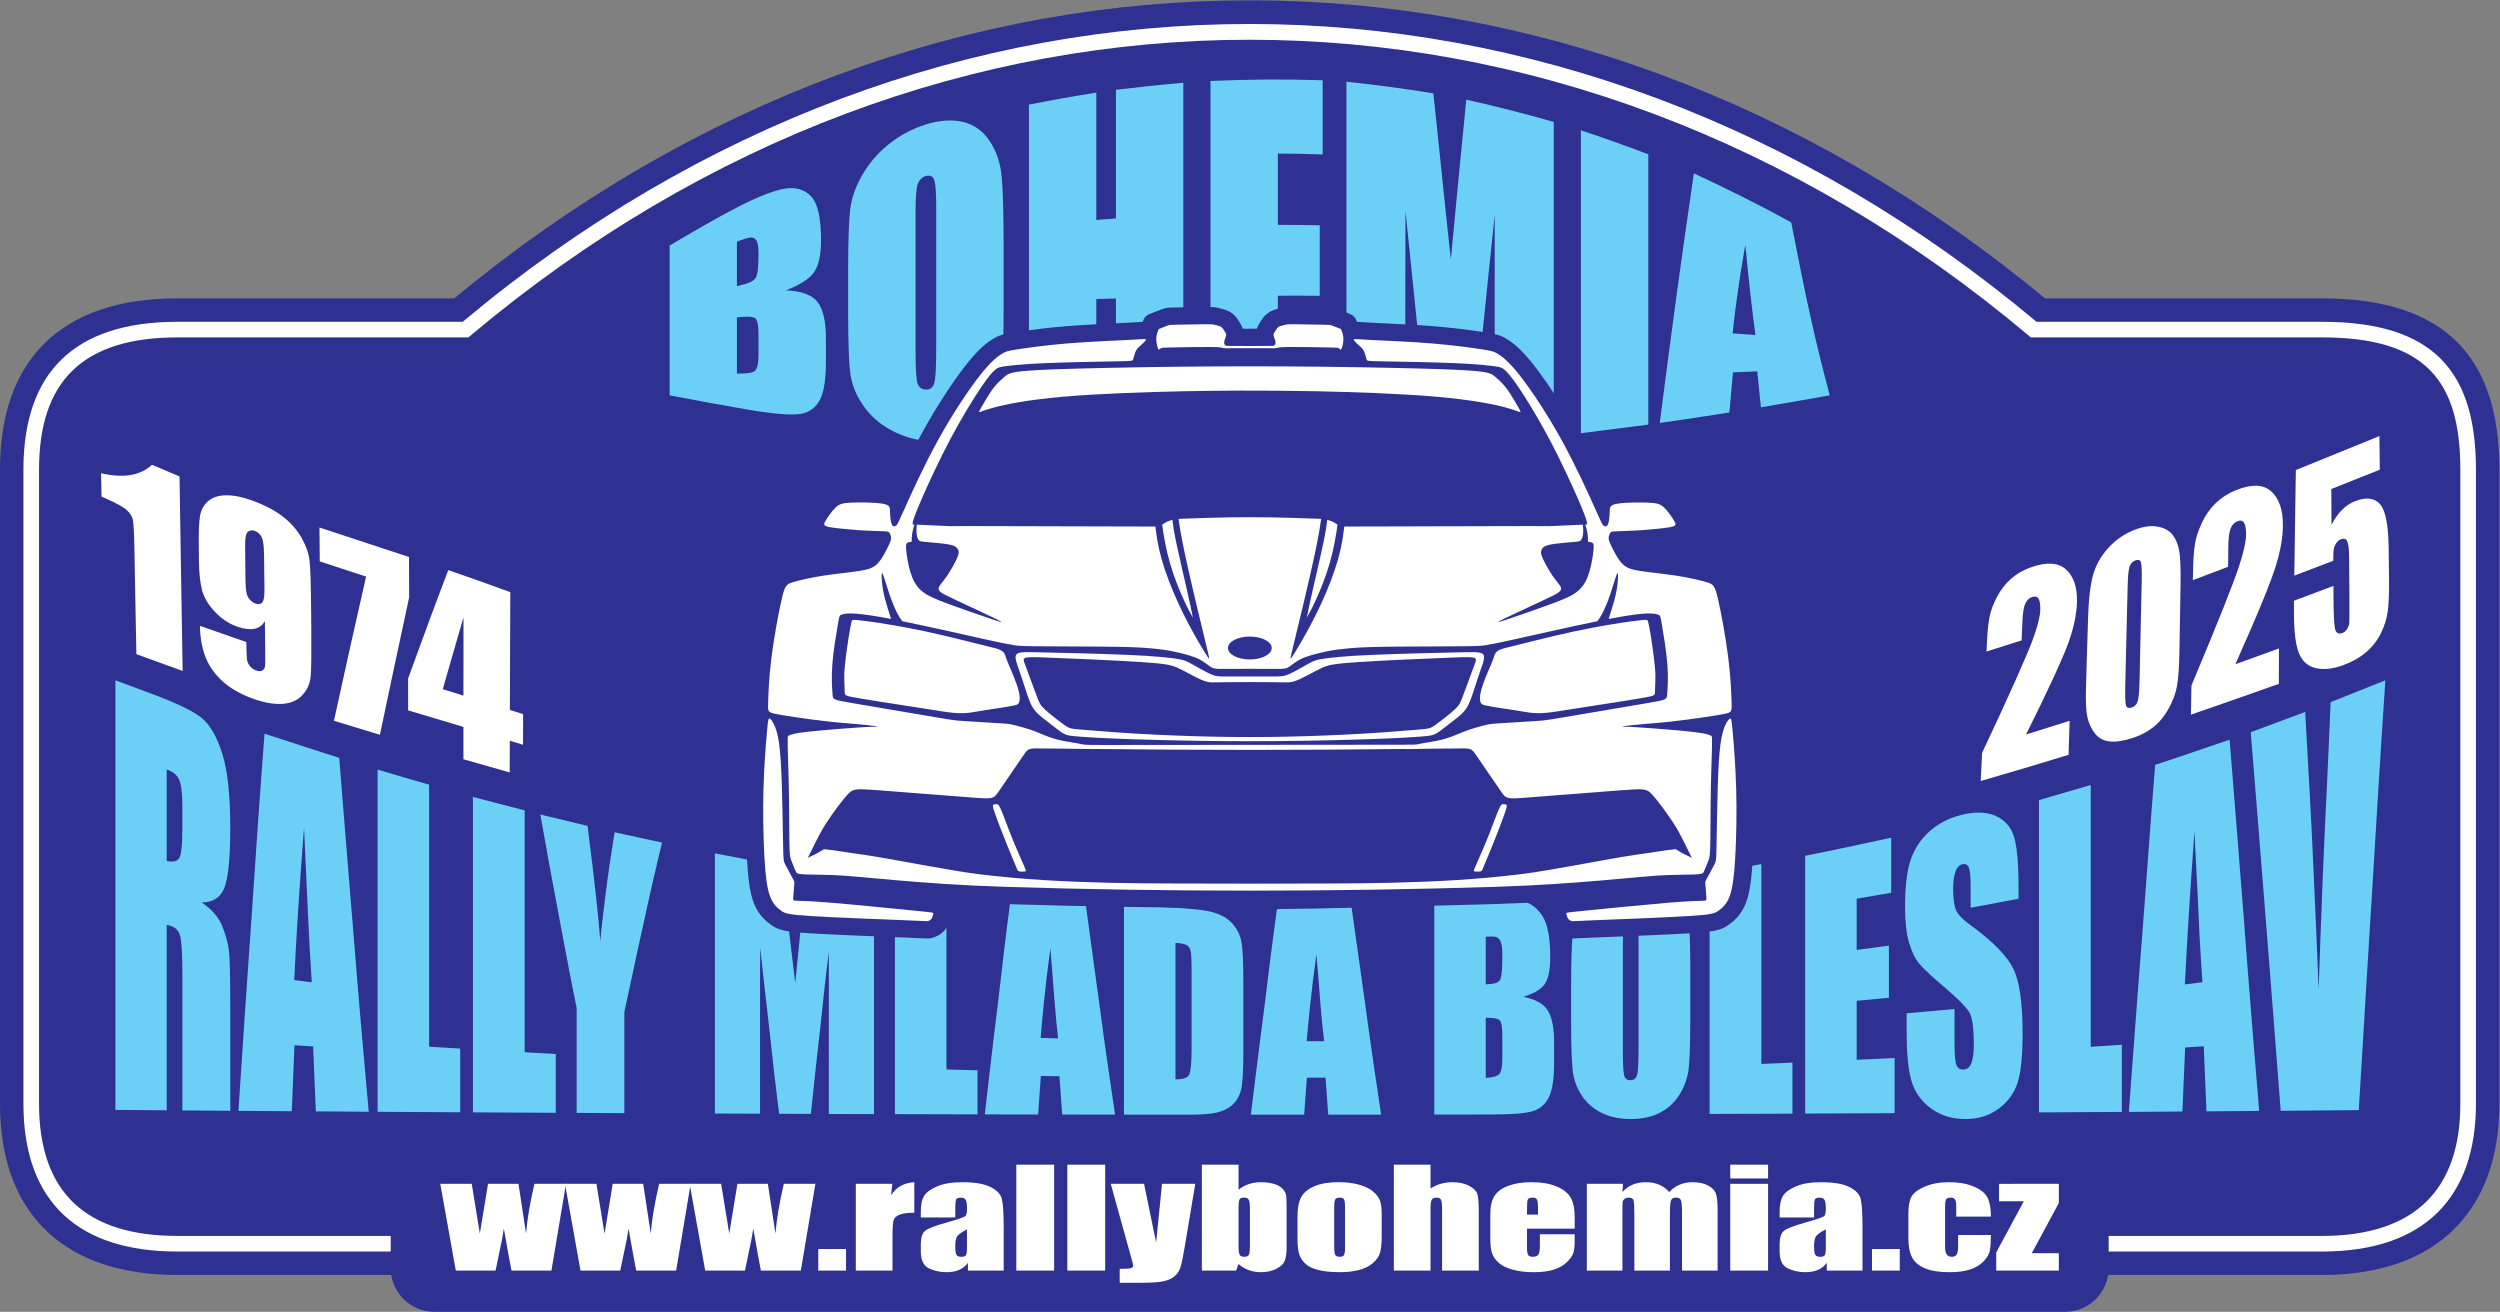 <?xml version="1.0" encoding="UTF-8" standalone="no"?>
<svg
   xmlns:dc="http://purl.org/dc/elements/1.1/"
   xmlns:cc="http://creativecommons.org/ns#"
   xmlns:rdf="http://www.w3.org/1999/02/22-rdf-syntax-ns#"
   xmlns:svg="http://www.w3.org/2000/svg"
   xmlns="http://www.w3.org/2000/svg"
   viewBox="0 0 302.427 158.691"
   height="158.691"
   width="302.427"
   xml:space="preserve"
   id="svg2"
   version="1.1"><rect x="0" y="0" width="302.427" height="158.691" fill="#808080" stroke="none"/><defs
     id="defs6" /><g
     transform="matrix(1.333,0,0,-1.333,0,158.691)"
     id="g10"><path
       id="path12"
       style="fill:#2e3192;fill-opacity:1;fill-rule:evenodd;stroke:none"
       d="m 16.107,91.971 c -5.414,0 -9.353,-1.448 -11.988,-4.004 C 1.446,85.374 0,81.551 0,76.432 0,76.432 0,18.884 0,18.884 0,13.629 1.585,9.799 4.334,7.233 7.037,4.71 10.979,3.344 16.107,3.344 H 210.713 c 5.391,0 9.339,1.537 11.985,4.148 2.683,2.646 4.122,6.477 4.122,11.392 v 57.548 c 0,5.176 -1.253,8.978 -3.805,11.545 -2.523,2.537 -6.447,3.994 -12.302,3.994 h -25.128 c -43.533,36.053 -100.826,36.071 -144.364,0 10e-5,0 -25.114,0 -25.114,0 z" /><path
       id="path14"
       style="fill:#ffffff;fill-opacity:1;fill-rule:evenodd;stroke:none"
       d="M 16.107,89.845 C 11.376,89.845 7.903,88.675 5.6,86.441 3.287,84.198 2.126,80.86 2.126,76.432 c 0,0 0,-57.548 0,-57.548 0,-4.54 1.284,-7.879 3.659,-10.097 C 8.149,6.581 11.623,5.47 16.107,5.47 H 210.713 c 4.706,0 8.182,1.256 10.492,3.535 2.32,2.288 3.489,5.628 3.489,9.878 v 57.548 c 0,4.488 -0.974,7.821 -3.187,10.046 -2.205,2.218 -5.675,3.368 -10.794,3.368 h -25.898 c -42.981,36.026 -99.838,36.044 -142.824,0 1e-4,1e-4 -25.884,0 -25.884,0 z m 0,-1.417 26.401,1e-4 0.198,0.167 c 42.526,35.803 98.873,35.785 141.395,-1e-4 l 0.197,-0.167 h 26.415 c 4.628,0 7.795,-0.944 9.789,-2.95 1.987,-1.998 2.775,-5.017 2.775,-9.047 0,0 0,-57.548 0,-57.548 0,-3.807 -0.989,-6.819 -3.067,-8.869 -2.087,-2.059 -5.247,-3.127 -9.497,-3.127 0,0 -194.606,0 -194.606,0 -4.056,0 -7.218,0.94 -9.355,2.936 C 4.626,11.808 3.543,14.82 3.543,18.884 v 57.548 c 0,3.967 0.971,6.982 3.043,8.992 2.082,2.019 5.244,3.004 9.521,3.004 z" /><path
       id="path16"
       style="fill:#2e3192;fill-opacity:1;fill-rule:evenodd;stroke:none"
       d="M 39.402,11.475 H 187.419 c 2.169,0 3.944,-1.784 3.944,-3.964 V 3.964 C 191.363,1.784 189.588,0 187.419,0 H 39.402 C 37.232,0 35.457,1.784 35.457,3.964 v 3.547 c 0,2.18 1.775,3.964 3.944,3.964" /><path
       id="path18"
       style="fill:#6bcff6;fill-opacity:1;fill-rule:nonzero;stroke:none"
       d="m 10.474,57.307 c 1.071,-0.402 2.163,-0.807 3.275,-1.218 2.204,-0.815 3.724,-1.544 4.491,-2.144 0.777,-0.609 1.418,-1.691 1.916,-3.241 0.491,-1.528 0.742,-3.797 0.742,-6.803 0,-2.741 -0.193,-4.533 -0.535,-5.421 -0.337,-0.874 -1.03,-1.328 -2.06,-1.324 0.927,-0.63 1.558,-1.369 1.875,-2.177 0.321,-0.82 0.515,-1.535 0.597,-2.181 0.082,-0.646 0.124,-2.392 0.124,-5.239 v -9.317 c -1.462,0.012 -2.904,0.02 -4.347,0.033 v 12.236 c 0,1.966 -0.074,3.2 -0.227,3.692 -0.157,0.506 -0.556,0.804 -1.195,0.914 V 18.287 c -1.566,0.012 -3.131,0.024 -4.655,0.037 z m 4.655,-8.094 v -8.297 c 0.536,-0.122 0.884,-0.042 1.092,0.195 0.224,0.254 0.329,1.178 0.329,2.798 v 2.022 c 0,1.17 -0.103,1.97 -0.309,2.396 -0.206,0.427 -0.577,0.719 -1.112,0.886 z m 15.656,1.056 c 0.206,-2.733 0.453,-5.471 0.659,-8.18 0.205,-2.701 0.453,-5.397 0.659,-8.074 0.206,-2.664 0.433,-5.333 0.659,-7.98 0.226,-2.64 0.474,-5.267 0.7,-7.879 -1.607,0.012 -3.214,0.02 -4.8,0.033 -0.082,1.961 -0.165,3.923 -0.247,5.893 -0.577,0.041 -1.133,0.073 -1.689,0.11 -0.082,-1.994 -0.165,-3.992 -0.247,-5.99 -1.627,0.012 -3.234,0.024 -4.841,0.037 0.185,2.908 0.391,5.812 0.577,8.703 0.185,2.88 0.412,5.743 0.598,8.606 0.184,2.843 0.391,5.678 0.577,8.504 0.185,2.818 0.412,5.617 0.618,8.411 2.245,-0.731 4.511,-1.47 6.777,-2.193 z m -2.493,-20.359 c -0.123,1.881 -0.247,3.988 -0.35,6.315 -0.103,2.335 -0.226,4.91 -0.35,7.708 -0.247,-3.123 -0.433,-5.848 -0.577,-8.151 -0.144,-2.311 -0.247,-4.207 -0.309,-5.682 0.515,-0.061 1.051,-0.126 1.586,-0.191 z M 38.943,47.845 V 24.058 c 0.927,-0.053 1.875,-0.114 2.822,-0.171 v -5.779 c -2.513,0.012 -5.006,0.028 -7.498,0.044 v 31.056 c 1.545,-0.463 3.11,-0.922 4.676,-1.365 z m 8.672,-2.339 V 23.555 c 0.927,-0.053 1.875,-0.105 2.822,-0.158 v -5.337 c -2.513,0.012 -5.026,0.028 -7.519,0.041 v 28.623 c 1.565,-0.406 3.131,-0.812 4.697,-1.219 z M 60.078,42.586 C 59.79,41.339 59.48,40.08 59.192,38.825 58.903,37.558 58.626,36.279 58.348,34.995 58.07,33.713 57.77,32.42 57.503,31.121 57.234,29.809 56.926,28.505 56.659,27.185 v -9.158 c -1.442,0.008 -2.884,0.016 -4.326,0.024 v 9.515 c -0.288,1.425 -0.577,2.859 -0.845,4.297 -0.268,1.441 -0.556,2.9 -0.824,4.358 -0.268,1.462 -0.557,2.944 -0.824,4.423 -0.268,1.486 -0.536,2.985 -0.804,4.488 1.422,-0.349 2.843,-0.686 4.285,-1.032 0.33,-2.623 0.598,-4.8 0.783,-6.534 0.185,-1.734 0.309,-3.038 0.371,-3.915 0.123,1.356 0.308,2.855 0.515,4.512 0.205,1.641 0.474,3.431 0.783,5.357 1.421,-0.317 2.863,-0.626 4.306,-0.934 z M 79.318,39.154 V 17.942 c -1.38,0.004 -2.74,0.008 -4.099,0.012 v 14.722 c -0.144,-1.21 -0.309,-2.425 -0.433,-3.643 -0.124,-1.222 -0.258,-2.447 -0.392,-3.671 -0.134,-1.228 -0.288,-2.453 -0.412,-3.688 -0.123,-1.234 -0.268,-2.474 -0.392,-3.712 -0.968,0 -1.936,0.004 -2.884,0.008 -0.144,1.238 -0.309,2.485 -0.453,3.732 -0.144,1.251 -0.278,2.503 -0.412,3.757 -0.134,1.256 -0.289,2.514 -0.433,3.777 -0.144,1.267 -0.288,2.542 -0.412,3.814 -0.021,-1.255 -0.021,-2.514 -0.021,-3.769 V 17.979 c -1.38,0.004 -2.74,0.008 -4.099,0.016 v 23.608 c 2.019,-0.386 4.037,-0.771 6.056,-1.125 0.185,-1.389 0.355,-3.024 0.556,-4.869 0.21,-1.927 0.454,-3.842 0.68,-5.751 0.165,1.718 0.361,3.429 0.515,5.138 0.154,1.707 0.35,3.407 0.535,5.101 2.019,-0.337 4.058,-0.654 6.098,-0.942 z m 6.571,-0.865 V 21.991 c 0.927,-0.024 1.875,-0.048 2.822,-0.073 v -4 c -2.513,0.004 -5.006,0.013 -7.498,0.021 v 20.94 c 1.545,-0.224 3.111,-0.403 4.676,-0.589 z m 12.627,-1.186 c 0.206,-1.612 0.453,-3.225 0.659,-4.837 0.206,-1.604 0.453,-3.212 0.659,-4.812 0.205,-1.596 0.433,-3.196 0.659,-4.788 0.226,-1.596 0.474,-3.184 0.7,-4.768 -1.607,0 -3.213,0.004 -4.799,0.004 -0.083,1.157 -0.165,2.315 -0.247,3.476 -0.577,0.008 -1.133,0.02 -1.689,0.028 -0.083,-1.165 -0.165,-2.335 -0.247,-3.501 -1.627,0.004 -3.234,0.008 -4.841,0.012 0.185,1.657 0.392,3.319 0.577,4.975 0.185,1.653 0.401,3.304 0.597,4.95 0.195,1.639 0.391,3.278 0.577,4.922 0.184,1.637 0.412,3.265 0.618,4.898 2.246,-0.211 4.511,-0.406 6.777,-0.561 z M 96.025,24.81 c -0.124,1.1 -0.248,2.335 -0.35,3.696 -0.103,1.364 -0.227,2.867 -0.35,4.504 -0.247,-1.852 -0.443,-3.458 -0.577,-4.817 -0.134,-1.355 -0.247,-2.469 -0.309,-3.334 0.515,-0.016 1.05,-0.037 1.586,-0.049 z m 5.974,12.058 c 1.153,-0.049 2.328,-0.094 3.502,-0.142 2.245,-0.093 3.79,-0.243 4.573,-0.467 0.802,-0.23 1.399,-0.595 1.813,-1.08 0.43,-0.505 0.681,-1.056 0.783,-1.653 0.104,-0.61 0.164,-1.787 0.164,-3.558 v -6.535 c 0,-1.677 -0.072,-2.794 -0.226,-3.358 -0.155,-0.565 -0.434,-1.01 -0.804,-1.328 -0.371,-0.32 -0.824,-0.538 -1.401,-0.67 -0.535,-0.123 -1.4,-0.187 -2.513,-0.187 -1.977,0 -3.934,0.004 -5.891,0.004 z m 4.676,-3.395 V 21.098 c 0.68,-0.008 1.097,0.143 1.236,0.414 0.149,0.291 0.226,1.048 0.226,2.299 v 7.282 c 0,0.849 -0.029,1.39 -0.082,1.637 -0.05,0.237 -0.165,0.417 -0.35,0.536 -0.186,0.12 -0.515,0.187 -1.03,0.207 z m 15.985,3.2 c 0.206,-1.56 0.454,-3.115 0.66,-4.678 0.205,-1.56 0.453,-3.123 0.659,-4.687 0.206,-1.563 0.432,-3.131 0.659,-4.703 0.226,-1.568 0.474,-3.139 0.7,-4.711 -1.606,-0.004 -3.213,-0.004 -4.799,-0.004 -0.083,1.117 -0.165,2.238 -0.248,3.359 -0.576,0 -1.133,-0.004 -1.689,-0.004 -0.082,-1.121 -0.165,-2.238 -0.247,-3.355 h -4.841 c 0.186,1.552 0.391,3.103 0.577,4.659 0.185,1.551 0.401,3.105 0.597,4.658 0.196,1.55 0.392,3.111 0.577,4.662 0.186,1.559 0.412,3.119 0.618,4.675 2.245,0.032 4.511,0.061 6.777,0.13 z m -2.492,-12.114 c -0.124,1.064 -0.258,2.249 -0.35,3.558 -0.093,1.31 -0.227,2.753 -0.351,4.321 -0.247,-1.799 -0.442,-3.358 -0.576,-4.671 -0.134,-1.31 -0.247,-2.384 -0.309,-3.212 0.514,0 1.05,0.004 1.586,0.004 z m 9.991,12.476 c 1.545,0.106 3.09,0.197 4.655,0.329 1.463,0.123 2.575,0.106 3.338,-0.081 0.762,-0.187 1.375,-0.653 1.833,-1.377 0.469,-0.742 0.7,-1.966 0.7,-3.692 0,-1.166 -0.164,-1.986 -0.494,-2.469 -0.329,-0.48 -0.968,-0.861 -1.957,-1.153 1.092,-0.219 1.845,-0.632 2.225,-1.238 0.383,-0.612 0.577,-1.568 0.577,-2.875 v -1.856 c 0,-1.357 -0.133,-2.355 -0.412,-3.014 -0.277,-0.649 -0.721,-1.096 -1.339,-1.34 -0.597,-0.235 -1.855,-0.357 -3.729,-0.361 -1.813,-0.004 -3.605,-0.004 -5.397,-0.008 z m 4.676,-2.993 v -4.329 c 0.206,0.02 0.35,0.035 0.453,0.041 0.453,0.026 0.747,0.176 0.865,0.414 0.13,0.261 0.186,0.958 0.186,2.12 0,0.613 -0.038,1.034 -0.144,1.283 -0.1,0.231 -0.247,0.38 -0.412,0.439 -0.144,0.051 -0.474,0.061 -0.948,0.033 z m 0,-7.355 v -5.462 c 0.659,0.037 1.069,0.166 1.236,0.362 0.182,0.214 0.268,0.707 0.268,1.498 v 1.832 c 0,0.841 -0.071,1.346 -0.227,1.523 -0.153,0.173 -0.597,0.252 -1.277,0.248 z m 18.56,0.199 c 0,-2.172 -0.041,-3.704 -0.123,-4.609 -0.082,-0.902 -0.349,-1.736 -0.804,-2.485 -0.451,-0.744 -1.032,-1.309 -1.813,-1.714 -0.744,-0.387 -1.647,-0.585 -2.657,-0.585 -0.968,0 -1.834,0.176 -2.595,0.536 -0.743,0.351 -1.372,0.875 -1.855,1.592 -0.465,0.692 -0.731,1.469 -0.823,2.295 -0.093,0.835 -0.145,2.287 -0.145,4.366 v 3.456 c 0,2.03 0.053,3.47 0.124,4.317 0.073,0.858 0.364,1.658 0.803,2.404 0.447,0.756 1.051,1.357 1.813,1.823 0.762,0.467 1.648,0.774 2.678,0.922 0.948,0.136 1.813,0.064 2.575,-0.195 0.782,-0.265 1.398,-0.742 1.854,-1.426 0.471,-0.705 0.752,-1.472 0.845,-2.347 0.093,-0.878 0.123,-2.437 0.123,-4.654 z m -4.696,6.595 c 0,0.971 -0.032,1.587 -0.124,1.848 -0.093,0.264 -0.288,0.371 -0.556,0.337 -0.247,-0.031 -0.424,-0.146 -0.556,-0.394 -0.115,-0.215 -0.186,-0.873 -0.186,-1.941 v -9.682 c 0,-1.202 0.044,-1.952 0.124,-2.221 0.085,-0.287 0.268,-0.418 0.577,-0.41 0.308,0.008 0.515,0.175 0.597,0.503 0.082,0.329 0.124,1.109 0.124,2.339 z m 11.144,7.144 V 22.495 c 0.927,0.041 1.875,0.077 2.822,0.118 v -4.63 c -2.513,-0.008 -5.026,-0.016 -7.519,-0.025 V 39.836 c 1.566,0.256 3.132,0.516 4.697,0.788 z m 3.976,0.759 c 2.595,0.512 5.191,1.076 7.807,1.641 v -4.995 c -1.051,-0.182 -2.101,-0.361 -3.131,-0.544 v -4.646 c 0.968,0.13 1.936,0.26 2.925,0.39 v -4.731 c -0.989,-0.093 -1.957,-0.182 -2.925,-0.272 v -5.357 c 1.133,0.053 2.287,0.11 3.44,0.162 v -5.007 c -2.719,-0.012 -5.417,-0.025 -8.116,-0.032 z m 19.364,-3.899 c -1.463,-0.276 -2.905,-0.548 -4.347,-0.82 v 1.974 c 0,0.922 -0.068,1.491 -0.185,1.726 -0.109,0.219 -0.289,0.309 -0.536,0.26 -0.288,-0.057 -0.489,-0.252 -0.638,-0.634 -0.14,-0.354 -0.227,-0.885 -0.227,-1.567 0,-0.877 0.082,-1.523 0.247,-1.938 0.165,-0.414 0.615,-0.875 1.339,-1.401 2.077,-1.508 3.382,-2.878 3.914,-4.025 0.538,-1.159 0.804,-3.111 0.804,-5.844 0,-1.986 -0.151,-3.454 -0.454,-4.418 -0.294,-0.936 -0.863,-1.73 -1.73,-2.372 -0.842,-0.624 -1.854,-0.934 -2.987,-0.934 -1.256,0 -2.311,0.335 -3.214,1.019 -0.869,0.659 -1.452,1.511 -1.73,2.538 -0.278,1.028 -0.412,2.485 -0.412,4.378 v 1.661 c 1.442,0.13 2.884,0.26 4.347,0.39 v -3.205 c 0,-0.987 0.061,-1.617 0.185,-1.897 0.123,-0.276 0.329,-0.406 0.639,-0.394 0.308,0.012 0.555,0.203 0.7,0.577 0.143,0.369 0.226,0.913 0.226,1.624 0,1.576 -0.134,2.594 -0.432,3.046 -0.3,0.454 -1.014,1.189 -2.184,2.185 -1.157,0.985 -1.924,1.693 -2.307,2.144 -0.379,0.446 -0.7,1.085 -0.947,1.913 -0.247,0.829 -0.371,1.909 -0.371,3.249 0,1.933 0.19,3.406 0.536,4.37 0.354,0.99 0.906,1.819 1.689,2.514 0.803,0.714 1.732,1.196 2.842,1.479 1.218,0.31 2.264,0.301 3.111,-0.061 0.862,-0.369 1.412,-0.995 1.689,-1.844 0.279,-0.856 0.433,-2.38 0.433,-4.589 z m 6.551,10.323 v -23.758 c 0.927,0.061 1.874,0.122 2.822,0.187 v -6.096 c -2.514,-0.016 -5.027,-0.033 -7.519,-0.045 v 28.339 c 1.565,0.459 3.131,0.918 4.697,1.373 z m 12.606,4.118 c 0.207,-2.746 0.454,-5.491 0.66,-8.261 0.206,-2.781 0.454,-5.564 0.659,-8.366 0.206,-2.814 0.433,-5.641 0.659,-8.48 0.227,-2.851 0.474,-5.714 0.701,-8.589 -1.607,-0.012 -3.193,-0.025 -4.78,-0.037 -0.082,1.974 -0.164,3.94 -0.247,5.909 -0.577,-0.041 -1.133,-0.077 -1.689,-0.114 -0.082,-1.945 -0.165,-3.878 -0.247,-5.812 -1.628,-0.012 -3.255,-0.02 -4.862,-0.033 0.186,2.567 0.392,5.142 0.577,7.728 0.186,2.599 0.403,5.214 0.598,7.826 0.195,2.626 0.412,5.272 0.597,7.92 0.186,2.66 0.412,5.337 0.618,8.025 2.245,0.727 4.491,1.503 6.756,2.282 z m -2.471,-22.012 c -0.124,1.844 -0.258,3.911 -0.35,6.189 -0.093,2.278 -0.248,4.76 -0.371,7.468 -0.227,-3.192 -0.423,-5.941 -0.557,-8.244 -0.133,-2.298 -0.247,-4.171 -0.309,-5.617 0.515,0.065 1.051,0.134 1.587,0.203 z m 16.603,27.393 c -0.227,-3.33 -0.432,-6.648 -0.639,-9.942 -0.205,-3.285 -0.401,-6.555 -0.597,-9.804 -0.196,-3.241 -0.412,-6.474 -0.597,-9.69 -0.185,-3.205 -0.392,-6.396 -0.577,-9.568 -2.369,-0.02 -4.738,-0.041 -7.087,-0.061 -0.226,2.936 -0.452,5.865 -0.679,8.772 -0.226,2.9 -0.453,5.784 -0.68,8.654 -0.226,2.851 -0.453,5.694 -0.68,8.525 -0.226,2.811 -0.453,5.617 -0.68,8.407 1.648,0.613 3.296,1.226 4.944,1.84 0.124,-2.453 0.269,-4.817 0.392,-7.083 0.124,-2.274 0.237,-4.466 0.329,-6.563 0.093,-2.107 0.186,-4.122 0.268,-6.039 0.082,-1.921 0.165,-3.752 0.227,-5.487 0.062,1.771 0.124,3.501 0.185,5.178 0.062,1.677 0.124,3.314 0.186,4.898 0.123,3.18 0.277,6.182 0.412,8.975 0.112,2.34 0.205,4.67 0.309,7.01 1.647,0.658 3.295,1.316 4.964,1.978" /><path
       id="path20"
       style="fill:#ffffff;fill-opacity:1;fill-rule:nonzero;stroke:none"
       d="m 16.292,75.813 c 0.05,-2.943 0.09,-5.887 0.138,-8.827 0.048,-2.943 0.096,-5.887 0.146,-8.827 -1.403,0.504 -2.801,1.008 -4.199,1.523 -0.035,1.607 -0.062,3.214 -0.092,4.821 -0.031,1.607 -0.058,3.211 -0.088,4.821 -0.027,1.392 -0.073,2.247 -0.139,2.551 -0.065,0.302 -0.246,0.594 -0.53,0.861 -0.288,0.27 -0.922,0.629 -1.898,1.063 -0.141,0.063 -0.281,0.124 -0.415,0.186 -0.015,0.706 -0.031,1.408 -0.042,2.117 2.04,-0.476 3.577,-0.208 4.614,0.764 0.838,-0.357 1.671,-0.706 2.505,-1.053 z m 1.851,-13.561 c 1.403,-0.497 2.805,-0.988 4.211,-1.473 0.012,-0.814 0.031,-1.33 0.054,-1.548 0.023,-0.214 0.113,-0.428 0.265,-0.622 0.147,-0.188 0.353,-0.334 0.618,-0.423 0.215,-0.072 0.391,-0.067 0.534,0.025 0.138,0.088 0.219,0.236 0.234,0.445 0.015,0.211 0.014,0.643 0.008,1.287 -0.009,0.917 -0.023,1.837 -0.031,2.754 -0.207,-0.389 -0.515,-0.625 -0.933,-0.712 -0.415,-0.086 -0.938,-0.026 -1.552,0.187 -0.776,0.269 -1.466,0.729 -2.059,1.364 -0.605,0.648 -0.993,1.308 -1.16,1.974 -0.167,0.664 -0.264,1.517 -0.277,2.551 -0.006,0.466 -0.008,0.93 -0.015,1.396 -0.02,1.236 0.016,2.132 0.1,2.695 0.084,0.565 0.32,1.024 0.703,1.377 0.389,0.359 0.922,0.55 1.617,0.569 0.688,0.018 1.497,-0.137 2.421,-0.472 1.132,-0.411 2.068,-0.898 2.801,-1.47 0.731,-0.571 1.3,-1.223 1.709,-1.961 0.405,-0.731 0.644,-1.436 0.711,-2.116 0.067,-0.681 0.111,-1.968 0.127,-3.857 0.007,-0.796 0.017,-1.598 0.023,-2.393 0.016,-2.042 -0.002,-3.404 -0.05,-4.084 -0.048,-0.668 -0.29,-1.245 -0.711,-1.725 -0.42,-0.48 -0.991,-0.762 -1.717,-0.836 -0.726,-0.074 -1.565,0.041 -2.524,0.358 -1.188,0.392 -2.164,0.913 -2.92,1.563 -0.757,0.652 -1.312,1.401 -1.652,2.241 -0.339,0.835 -0.519,1.812 -0.534,2.909 z m 4.141,3.941 c 0.009,-0.734 0.111,-1.216 0.3,-1.455 0.187,-0.237 0.381,-0.388 0.58,-0.457 0.292,-0.101 0.512,-0.069 0.645,0.103 0.135,0.173 0.199,0.575 0.192,1.212 -0.012,1.044 -0.025,2.085 -0.039,3.133 -0.01,0.761 -0.081,1.284 -0.211,1.563 -0.131,0.282 -0.354,0.478 -0.661,0.588 -0.18,0.064 -0.371,0.043 -0.565,-0.068 -0.198,-0.115 -0.29,-0.566 -0.28,-1.368 0.013,-1.085 0.025,-2.167 0.038,-3.251 z m 14.833,2.306 c 0.004,-1.225 0.008,-2.449 0.012,-3.674 -0.446,-2.067 -0.895,-4.136 -1.333,-6.21 -0.441,-2.082 -0.88,-4.165 -1.318,-6.25 -1.395,0.419 -2.782,0.842 -4.172,1.271 0.48,2.188 0.96,4.377 1.445,6.561 0.483,2.179 0.976,4.354 1.471,6.527 -1.402,0.454 -2.808,0.914 -4.203,1.374 -0.008,1.026 -0.015,2.055 -0.027,3.08 2.704,-0.895 5.413,-1.787 8.126,-2.679 z m 9.193,-3.189 c -0.008,-1.778 -0.013,-3.559 -0.019,-5.342 -0.005,-1.781 -0.012,-3.565 -0.019,-5.349 0.399,-0.124 0.799,-0.249 1.202,-0.379 -0.004,-0.926 -0.008,-1.852 -0.011,-2.779 -0.399,0.124 -0.799,0.245 -1.198,0.364 -0.004,-0.96 -0.008,-1.918 -0.012,-2.875 -1.402,0.395 -2.797,0.793 -4.195,1.194 v 2.934 c -1.675,0.494 -3.346,0.994 -5.018,1.501 -0.004,0.964 -0.008,1.93 -0.008,2.89 0.6,1.657 1.208,3.309 1.813,4.951 0.604,1.639 1.222,3.264 1.837,4.889 1.875,-0.646 3.749,-1.308 5.628,-1.998 z m -4.253,-9.386 c 0,1.184 0.004,2.365 0.004,3.55 0,1.184 0.004,2.365 0,3.552 -0.311,-1.085 -0.628,-2.166 -0.941,-3.251 -0.314,-1.087 -0.626,-2.179 -0.938,-3.273 0.626,-0.19 1.253,-0.382 1.875,-0.578" /><path
       id="path22"
       style="fill:#6bcff6;fill-opacity:1;fill-rule:nonzero;stroke:none"
       d="m 60.77,96.764 c 2.021,1.195 4.011,2.368 6.075,3.439 1.885,0.979 3.363,1.552 4.359,1.721 0.984,0.167 1.813,-0.063 2.4,-0.689 0.623,-0.664 0.906,-2.007 0.906,-3.99 0,-1.336 -0.213,-2.315 -0.642,-2.912 -0.434,-0.604 -1.285,-1.149 -2.548,-1.633 1.411,-0.064 2.377,-0.411 2.874,-1.06 0.513,-0.669 0.758,-1.76 0.758,-3.276 v -2.149 c 0,-1.566 -0.17,-2.716 -0.537,-3.436 -0.359,-0.705 -0.933,-1.138 -1.726,-1.287 -0.796,-0.149 -2.428,-0.025 -4.875,0.392 -2.354,0.402 -4.696,0.841 -7.043,1.287 z m 6.106,0.357 V 93.074 c 0.263,0.078 0.464,0.127 0.6,0.159 0.589,0.137 0.956,0.343 1.116,0.622 0.166,0.286 0.242,1.007 0.242,2.159 0,0.611 -0.057,1.016 -0.189,1.216 -0.13,0.196 -0.317,0.281 -0.527,0.265 -0.211,-0.016 -0.621,-0.138 -1.242,-0.375 z m 0,-6.871 v -5.104 c 0.842,-0.025 1.384,0.055 1.621,0.244 0.236,0.189 0.337,0.686 0.337,1.474 v 1.82 c 0,0.838 -0.092,1.334 -0.305,1.488 -0.208,0.15 -0.759,0.173 -1.653,0.078 z m 24.204,1.149 c 0,-3.029 -0.053,-5.164 -0.169,-6.422 -0.115,-1.255 -0.454,-2.382 -1.042,-3.382 -0.58,-0.986 -1.367,-1.713 -2.369,-2.159 -0.978,-0.437 -2.151,-0.566 -3.474,-0.41 -1.255,0.148 -2.375,0.529 -3.38,1.11 -0.995,0.575 -1.793,1.327 -2.411,2.262 -0.603,0.914 -0.969,1.873 -1.085,2.881 -0.116,1.007 -0.179,2.757 -0.179,5.252 v 4.157 c 0,2.442 0.059,4.181 0.169,5.227 0.111,1.053 0.463,2.089 1.042,3.128 0.589,1.057 1.368,2.009 2.369,2.831 0.989,0.814 2.141,1.464 3.474,1.881 1.236,0.386 2.392,0.463 3.38,0.226 1.013,-0.244 1.812,-0.838 2.411,-1.736 0.611,-0.915 0.969,-1.986 1.085,-3.202 0.116,-1.222 0.179,-3.386 0.179,-6.486 z m -6.117,8.861 c 0,1.297 -0.062,2.113 -0.179,2.449 -0.115,0.332 -0.359,0.46 -0.727,0.375 -0.316,-0.074 -0.547,-0.28 -0.716,-0.608 -0.168,-0.325 -0.253,-1.188 -0.253,-2.584 V 87.21 c 0,-1.577 0.06,-2.551 0.168,-2.919 0.113,-0.381 0.358,-0.577 0.758,-0.598 0.4,-0.021 0.664,0.184 0.779,0.615 0.116,0.431 0.168,1.474 0.168,3.114 z m 22.425,11.278 V 78.045 c -2.043,0.06 -4.085,0.134 -6.117,0.219 v 13.696 c -0.6,-0.018 -1.189,-0.035 -1.779,-0.053 V 78.356 c -2.042,0.11 -4.085,0.247 -6.117,0.392 v 30.806 c 2.032,0.4 4.075,0.771 6.117,1.085 V 99.089 c 0.59,0.046 1.179,0.092 1.779,0.135 v 11.675 c 2.032,0.243 4.074,0.462 6.117,0.639 z m 2.463,0.163 c 3.391,0.148 6.78,0.176 10.181,0.063 v -6.733 c -1.358,0.057 -2.716,0.074 -4.064,0.081 v -6.471 c 1.264,-0.007 2.527,-0.007 3.801,-0.039 v -6.397 c -1.274,0.014 -2.537,0.007 -3.801,0.007 v -7.458 c 1.495,0.007 2.99,0.025 4.485,0.028 v -6.726 c -3.537,-0.068 -7.075,-0.085 -10.602,-0.057 z m 31.153,-3.715 V 79.463 c -1.78,-0.187 -3.559,-0.364 -5.338,-0.523 -0.011,3.429 -0.021,6.857 -0.021,10.289 v 10.296 c -0.358,-3.4 -0.717,-6.825 -1.063,-10.278 -0.349,-3.471 -0.706,-6.97 -1.053,-10.49 -1.253,-0.092 -2.506,-0.184 -3.748,-0.265 -0.379,3.52 -0.759,7.065 -1.127,10.625 -0.369,3.573 -0.737,7.168 -1.105,10.777 -0.011,-3.591 -0.021,-7.186 -0.021,-10.773 V 78.353 C 125.749,78.261 123.97,78.18 122.19,78.116 V 111.63 c 2.622,-0.272 5.254,-0.625 7.886,-1.05 0.221,-1.976 0.457,-4.294 0.726,-6.927 0.279,-2.732 0.569,-5.447 0.863,-8.151 0.232,2.446 0.463,4.881 0.695,7.306 0.231,2.41 0.464,4.81 0.706,7.196 2.642,-0.587 5.285,-1.269 7.938,-2.018 z m 8.58,-2.941 V 80.513 c -2.042,-0.269 -4.085,-0.53 -6.117,-0.781 v 27.491 c 2.032,-0.668 4.075,-1.406 6.117,-2.177 z m 12.97,-6.174 c 0.58,-2.979 1.142,-5.823 1.738,-8.522 0.562,-2.55 1.168,-4.941 1.758,-7.178 -2.085,-0.375 -4.169,-0.739 -6.243,-1.089 -0.116,1.078 -0.232,2.163 -0.337,3.266 -0.737,-0.028 -1.474,-0.06 -2.2,-0.092 -0.116,-1.209 -0.222,-2.421 -0.327,-3.644 -2.106,-0.329 -4.211,-0.65 -6.317,-0.951 0.516,4.019 1.025,7.949 1.548,11.777 0.508,3.722 1.032,7.352 1.547,10.875 2.938,-1.354 5.886,-2.831 8.833,-4.442 z m -3.242,-10.229 c -0.148,1.071 -0.307,2.287 -0.453,3.64 -0.148,1.368 -0.316,2.891 -0.473,4.552 -0.306,-1.757 -0.55,-3.326 -0.737,-4.669 -0.191,-1.361 -0.327,-2.485 -0.411,-3.368 0.684,-0.042 1.379,-0.099 2.074,-0.155" /><path
       id="path24"
       style="fill:#ffffff;fill-opacity:1;fill-rule:nonzero;stroke:none"
       d="M 51.364,11.615 50.043,3.741 h -3.626 c -0.186,0.962 -0.417,2.232 -0.69,3.809 -0.105,-0.695 -0.237,-1.393 -0.4,-2.096 L 44.972,3.741 H 41.364 L 39.955,11.615 h 2.854 c 0.034,-0.206 0.279,-1.711 0.738,-4.516 0.048,0.292 0.293,1.798 0.741,4.516 h 2.764 L 47.739,7.099 c 0.11,1.32 0.363,2.827 0.76,4.516 z" /><path
       id="path26"
       style="fill:#ffffff;fill-opacity:1;fill-rule:nonzero;stroke:none"
       d="M 62.681,11.615 61.36,3.741 h -3.626 c -0.186,0.962 -0.417,2.232 -0.69,3.809 -0.104,-0.695 -0.236,-1.393 -0.4,-2.096 L 56.289,3.741 H 52.68 L 51.272,11.615 h 2.854 c 0.034,-0.206 0.279,-1.711 0.738,-4.516 0.048,0.292 0.293,1.798 0.741,4.516 h 2.764 l 0.687,-4.516 c 0.11,1.32 0.363,2.827 0.761,4.516 z" /><path
       id="path28"
       style="fill:#ffffff;fill-opacity:1;fill-rule:nonzero;stroke:none"
       d="M 73.998,11.615 72.677,3.741 h -3.626 c -0.186,0.962 -0.417,2.232 -0.69,3.809 -0.104,-0.695 -0.236,-1.393 -0.4,-2.096 L 67.606,3.741 H 63.997 L 62.588,11.615 h 2.854 c 0.034,-0.206 0.279,-1.711 0.738,-4.516 0.048,0.292 0.293,1.798 0.741,4.516 h 2.764 l 0.687,-4.516 c 0.11,1.32 0.364,2.827 0.76,4.516 z" /><path
       id="path30"
       style="fill:#ffffff;fill-opacity:1;fill-rule:evenodd;stroke:none"
       d="m 74.26,3.741 h 2.519 v 1.956 h -2.519 z" /><path
       id="path32"
       style="fill:#ffffff;fill-opacity:1;fill-rule:nonzero;stroke:none"
       d="M 80.979,11.615 80.861,10.578 c 0.487,0.746 1.192,1.138 2.113,1.183 V 8.99 c -0.611,0 -1.062,-0.059 -1.349,-0.178 -0.287,-0.119 -0.462,-0.283 -0.53,-0.496 -0.065,-0.211 -0.099,-0.699 -0.099,-1.464 V 3.741 H 77.666 V 11.615 Z" /><path
       id="path34"
       style="fill:#ffffff;fill-opacity:1;fill-rule:nonzero;stroke:none"
       d="m 86.69,8.565 h -3.127 v 0.528 c 0,0.61 0.098,1.079 0.293,1.412 0.195,0.33 0.589,0.622 1.178,0.875 0.589,0.253 1.352,0.381 2.296,0.381 1.127,0 1.978,-0.144 2.55,-0.431 0.572,-0.285 0.916,-0.638 1.031,-1.055 C 91.026,9.857 91.085,8.996 91.085,7.694 v -3.953 h -3.245 v 0.703 c -0.203,-0.283 -0.468,-0.494 -0.789,-0.636 -0.321,-0.142 -0.704,-0.213 -1.153,-0.213 -0.583,0 -1.118,0.117 -1.605,0.352 -0.487,0.237 -0.729,0.751 -0.729,1.547 v 0.648 c 0,0.589 0.129,0.99 0.389,1.205 0.259,0.215 0.901,0.464 1.927,0.747 1.096,0.31 1.682,0.516 1.761,0.624 0.076,0.107 0.116,0.324 0.116,0.654 0,0.411 -0.042,0.679 -0.13,0.804 -0.084,0.124 -0.228,0.186 -0.428,0.186 -0.228,0 -0.369,-0.053 -0.423,-0.158 -0.056,-0.103 -0.084,-0.377 -0.084,-0.816 z m 1.065,-1.08 c -0.538,-0.281 -0.851,-0.516 -0.935,-0.707 -0.088,-0.191 -0.13,-0.462 -0.13,-0.818 0,-0.409 0.037,-0.67 0.113,-0.79 0.073,-0.119 0.223,-0.178 0.445,-0.178 0.211,0 0.347,0.047 0.411,0.14 0.065,0.093 0.096,0.336 0.096,0.733 z" /><path
       id="path36"
       style="fill:#ffffff;fill-opacity:1;fill-rule:evenodd;stroke:none"
       d="m 92.231,3.741 h 3.432 v 9.612 h -3.432 z" /><path
       id="path38"
       style="fill:#ffffff;fill-opacity:1;fill-rule:evenodd;stroke:none"
       d="m 96.863,3.741 h 3.432 v 9.612 h -3.432 z" /><path
       id="path40"
       style="fill:#ffffff;fill-opacity:1;fill-rule:nonzero;stroke:none"
       d="m 108.473,11.615 -0.955,-5.697 c -0.152,-0.903 -0.279,-1.519 -0.38,-1.847 -0.102,-0.328 -0.271,-0.6 -0.508,-0.812 -0.233,-0.215 -0.563,-0.371 -0.983,-0.472 -0.419,-0.101 -1.093,-0.152 -2.014,-0.152 h -2.02 v 1.264 c 0.518,0 0.851,0.018 0.997,0.057 0.149,0.037 0.226,0.122 0.226,0.251 0,0.065 -0.071,0.338 -0.209,0.824 l -1.825,6.584 h 3.022 l 1.094,-5.324 0.538,5.324 z" /><path
       id="path42"
       style="fill:#ffffff;fill-opacity:1;fill-rule:nonzero;stroke:none"
       d="m 112.4,13.353 v -2.279 c 0.277,0.231 0.583,0.403 0.925,0.516 0.337,0.113 0.706,0.17 1.104,0.17 0.456,0 0.853,-0.051 1.192,-0.154 0.335,-0.103 0.591,-0.247 0.768,-0.433 0.178,-0.186 0.282,-0.368 0.319,-0.547 0.036,-0.178 0.053,-0.559 0.053,-1.14 v -3.552 c 0,-0.577 -0.053,-1.009 -0.16,-1.29 -0.11,-0.284 -0.361,-0.529 -0.758,-0.737 -0.4,-0.209 -0.871,-0.312 -1.417,-0.312 -0.392,0 -0.758,0.063 -1.099,0.186 -0.338,0.124 -0.65,0.308 -0.932,0.555 l -0.215,-0.596 h -3.11 v 9.612 z m 1.031,-3.974 c 0,0.407 -0.036,0.672 -0.109,0.798 -0.071,0.124 -0.214,0.186 -0.426,0.186 -0.208,0 -0.341,-0.055 -0.403,-0.164 C 112.431,10.092 112.4,9.817 112.4,9.379 v -3.396 c 0,-0.423 0.034,-0.695 0.105,-0.812 0.07,-0.119 0.208,-0.178 0.416,-0.178 0.212,0 0.35,0.061 0.415,0.185 0.064,0.121 0.095,0.417 0.095,0.883 z" /><path
       id="path44"
       style="fill:#ffffff;fill-opacity:1;fill-rule:nonzero;stroke:none"
       d="m 125.391,8.851 v -1.93 c 0,-0.709 -0.051,-1.227 -0.15,-1.559 -0.098,-0.33 -0.309,-0.638 -0.634,-0.925 -0.323,-0.288 -0.741,-0.498 -1.25,-0.636 -0.51,-0.136 -1.093,-0.204 -1.753,-0.204 -0.738,0 -1.363,0.059 -1.873,0.174 -0.513,0.117 -0.91,0.294 -1.192,0.529 -0.284,0.237 -0.487,0.522 -0.609,0.857 -0.121,0.334 -0.18,0.837 -0.18,1.505 v 2.019 c 0,0.733 0.11,1.304 0.33,1.717 0.22,0.411 0.617,0.741 1.189,0.991 0.572,0.249 1.304,0.375 2.194,0.375 0.747,0 1.389,-0.081 1.927,-0.241 0.536,-0.16 0.95,-0.369 1.243,-0.626 0.29,-0.257 0.49,-0.522 0.597,-0.796 0.107,-0.273 0.161,-0.688 0.161,-1.247 z m -3.33,0.593 c 0,0.403 -0.031,0.658 -0.091,0.762 -0.061,0.105 -0.191,0.158 -0.391,0.158 -0.2,0 -0.333,-0.053 -0.4,-0.158 -0.065,-0.103 -0.099,-0.359 -0.099,-0.762 v -3.554 c 0,-0.372 0.034,-0.615 0.099,-0.727 0.067,-0.114 0.197,-0.17 0.391,-0.17 0.201,0 0.33,0.051 0.395,0.154 0.065,0.103 0.096,0.324 0.096,0.664 z" /><path
       id="path46"
       style="fill:#ffffff;fill-opacity:1;fill-rule:nonzero;stroke:none"
       d="m 129.822,13.353 v -2.165 c 0.288,0.191 0.597,0.334 0.93,0.429 0.332,0.095 0.69,0.144 1.071,0.144 0.583,0 1.078,-0.107 1.49,-0.32 0.408,-0.215 0.659,-0.46 0.752,-0.739 0.09,-0.28 0.135,-0.79 0.135,-1.529 v -5.432 h -3.33 v 5.543 c 0,0.458 -0.031,0.753 -0.096,0.883 -0.064,0.132 -0.205,0.196 -0.428,0.196 -0.205,0 -0.343,-0.067 -0.417,-0.202 -0.07,-0.134 -0.107,-0.401 -0.107,-0.8 v -5.62 h -3.33 v 9.612 z" /><path
       id="path48"
       style="fill:#ffffff;fill-opacity:1;fill-rule:nonzero;stroke:none"
       d="m 142.905,7.545 h -4.327 v -1.707 c 0,-0.357 0.037,-0.587 0.108,-0.691 0.072,-0.103 0.211,-0.154 0.416,-0.154 0.256,0 0.429,0.069 0.513,0.205 0.087,0.138 0.13,0.403 0.13,0.796 v 1.041 h 3.16 v -0.583 c 0,-0.488 -0.042,-0.863 -0.126,-1.124 -0.088,-0.261 -0.288,-0.54 -0.6,-0.839 -0.313,-0.298 -0.713,-0.52 -1.195,-0.67 -0.481,-0.148 -1.084,-0.223 -1.811,-0.223 -0.704,0 -1.327,0.073 -1.868,0.221 -0.538,0.146 -0.958,0.346 -1.259,0.602 -0.302,0.255 -0.508,0.537 -0.623,0.845 -0.116,0.306 -0.175,0.751 -0.175,1.339 v 2.299 c 0,0.689 0.13,1.231 0.389,1.63 0.259,0.397 0.682,0.703 1.271,0.913 0.591,0.213 1.267,0.318 2.034,0.318 0.935,0 1.707,-0.128 2.316,-0.383 0.608,-0.255 1.036,-0.594 1.281,-1.015 0.245,-0.419 0.366,-1.012 0.366,-1.776 z m -3.329,1.276 v 0.575 c 0,0.409 -0.031,0.67 -0.093,0.79 -0.062,0.12 -0.189,0.178 -0.381,0.178 -0.236,0 -0.383,-0.051 -0.439,-0.152 -0.056,-0.101 -0.085,-0.372 -0.085,-0.816 v -0.575 z" /><path
       id="path50"
       style="fill:#ffffff;fill-opacity:1;fill-rule:nonzero;stroke:none"
       d="m 147.287,11.615 -0.051,-0.749 c 0.259,0.298 0.566,0.522 0.924,0.67 0.355,0.15 0.763,0.225 1.22,0.225 0.89,0 1.589,-0.298 2.101,-0.895 0.279,0.298 0.595,0.522 0.947,0.67 0.352,0.15 0.741,0.225 1.172,0.225 0.564,0 1.034,-0.099 1.403,-0.298 0.372,-0.197 0.608,-0.44 0.712,-0.727 0.105,-0.286 0.159,-0.751 0.159,-1.397 v -5.598 h -3.229 v 5.134 c 0,0.672 -0.031,1.087 -0.096,1.248 -0.062,0.16 -0.208,0.241 -0.442,0.241 -0.237,0 -0.389,-0.079 -0.456,-0.237 -0.071,-0.158 -0.105,-0.575 -0.105,-1.251 v -5.134 h -3.228 v 5.002 c 0,0.772 -0.026,1.236 -0.079,1.39 -0.051,0.154 -0.198,0.231 -0.434,0.231 -0.149,0 -0.273,-0.041 -0.38,-0.122 -0.105,-0.081 -0.161,-0.18 -0.172,-0.298 -0.012,-0.115 -0.017,-0.365 -0.017,-0.743 v -5.46 h -3.229 V 11.615 Z" /><path
       id="path52"
       style="fill:#ffffff;fill-opacity:1;fill-rule:nonzero;stroke:none"
       d="m 160.454,13.353 v -1.252 h -3.431 v 1.252 z m 0,-1.738 V 3.741 h -3.431 V 11.615 Z" /><path
       id="path54"
       style="fill:#ffffff;fill-opacity:1;fill-rule:nonzero;stroke:none"
       d="m 164.629,8.565 h -3.127 v 0.528 c 0,0.61 0.099,1.079 0.294,1.412 0.194,0.33 0.588,0.622 1.177,0.875 0.589,0.253 1.352,0.381 2.296,0.381 1.127,0 1.978,-0.144 2.55,-0.431 0.571,-0.285 0.915,-0.638 1.031,-1.055 0.115,-0.417 0.174,-1.278 0.174,-2.58 v -3.953 h -3.245 v 0.703 c -0.203,-0.283 -0.468,-0.494 -0.789,-0.636 -0.321,-0.142 -0.705,-0.213 -1.152,-0.213 -0.583,0 -1.119,0.117 -1.606,0.352 -0.487,0.237 -0.73,0.751 -0.73,1.547 v 0.648 c 0,0.589 0.13,0.99 0.389,1.205 0.259,0.215 0.902,0.464 1.927,0.747 1.096,0.31 1.682,0.516 1.761,0.624 0.076,0.107 0.115,0.324 0.115,0.654 0,0.411 -0.042,0.679 -0.129,0.804 -0.085,0.124 -0.229,0.186 -0.429,0.186 -0.228,0 -0.369,-0.053 -0.422,-0.158 -0.056,-0.103 -0.085,-0.377 -0.085,-0.816 z m 1.065,-1.08 c -0.538,-0.281 -0.85,-0.516 -0.935,-0.707 -0.087,-0.191 -0.13,-0.462 -0.13,-0.818 0,-0.409 0.037,-0.67 0.113,-0.79 0.074,-0.119 0.223,-0.178 0.445,-0.178 0.212,0 0.347,0.047 0.411,0.14 0.065,0.093 0.096,0.336 0.096,0.733 z" /><path
       id="path56"
       style="fill:#ffffff;fill-opacity:1;fill-rule:evenodd;stroke:none"
       d="m 169.884,3.741 h 2.519 v 1.956 h -2.519 z" /><path
       id="path58"
       style="fill:#ffffff;fill-opacity:1;fill-rule:nonzero;stroke:none"
       d="m 180.676,8.638 h -3.144 v 0.911 c 0,0.316 -0.037,0.531 -0.11,0.644 -0.073,0.113 -0.208,0.17 -0.405,0.17 -0.197,0 -0.33,-0.049 -0.398,-0.148 -0.067,-0.099 -0.101,-0.32 -0.101,-0.664 v -3.716 c 0,-0.282 0.051,-0.492 0.152,-0.632 0.099,-0.14 0.248,-0.211 0.445,-0.211 0.229,0 0.384,0.073 0.465,0.219 0.082,0.146 0.121,0.421 0.121,0.828 v 0.934 h 2.975 c -0.005,-0.628 -0.036,-1.1 -0.096,-1.414 -0.056,-0.314 -0.242,-0.636 -0.555,-0.966 -0.31,-0.33 -0.718,-0.579 -1.219,-0.747 -0.502,-0.168 -1.122,-0.251 -1.863,-0.251 -0.941,0 -1.69,0.115 -2.242,0.348 -0.549,0.231 -0.941,0.555 -1.169,0.972 -0.228,0.419 -0.344,1.011 -0.344,1.78 v 2.238 c 0,0.67 0.093,1.175 0.282,1.515 0.186,0.34 0.586,0.644 1.2,0.911 0.611,0.267 1.355,0.401 2.234,0.401 0.871,0 1.614,-0.134 2.234,-0.399 0.617,-0.265 1.029,-0.599 1.231,-1.004 0.206,-0.405 0.307,-0.978 0.307,-1.719" /><path
       id="path60"
       style="fill:#ffffff;fill-opacity:1;fill-rule:nonzero;stroke:none"
       d="M 186.84,11.615 V 9.869 l -2.453,-4.549 h 2.453 v -1.58 h -5.679 v 1.651 l 2.504,4.644 h -2.251 v 1.579 z" /><path
       id="path62"
       style="fill:#2e3192;fill-opacity:1;fill-rule:nonzero;stroke:none"
       d="m 158.833,52.739 c 0.055,-0.613 0.126,-1.441 0.179,-2.249 0.059,-0.879 0.113,-1.923 0.143,-3.072 0.028,-1.034 0.031,-2.109 0.016,-3.141 -0.017,-1.172 -0.055,-2.251 -0.105,-3.134 -0.051,-0.901 -0.116,-1.655 -0.206,-2.286 -0.103,-0.714 -0.238,-1.292 -0.422,-1.762 -0.22,-0.567 -0.505,-0.988 -0.799,-1.313 l -0.003,0.003 c -0.299,-0.33 -0.569,-0.531 -0.796,-0.688 -0.312,-0.216 -0.572,-0.381 -1.262,-0.517 -0.447,-0.089 -1.116,-0.161 -2.277,-0.233 -1.75,-0.107 -4.961,-0.235 -7.214,-0.325 l -1.25,-0.05 c -0.671,-0.027 -1.214,-0.052 -1.547,-0.067 -0.803,-0.036 -0.828,-0.037 -1.136,0.056 v 0.002 c -0.123,0.037 -0.307,0.105 -0.501,0.222 h -0.007 c -0.212,0.128 -0.442,0.316 -0.637,0.591 h -0.007 c -0.201,0.284 -0.306,0.592 -0.365,0.816 l -0.006,0.011 -0.041,0.179 c -0.164,0.719 -0.264,1.155 -0.108,1.442 -1.483,-0.09 -3.083,-0.167 -4.792,-0.219 v -3e-4 c -7.453,-0.229 -14.852,-0.344 -22.266,-0.344 v -0.006 c -7.274,0 -14.671,0.117 -22.26,0.35 -1.711,0.052 -3.313,0.13 -4.798,0.219 0.156,-0.287 0.056,-0.723 -0.108,-1.442 l -0.041,-0.179 -0.006,-0.011 c -0.059,-0.224 -0.164,-0.531 -0.365,-0.816 h -0.006 c -0.196,-0.275 -0.425,-0.463 -0.638,-0.591 h -0.006 c -0.194,-0.117 -0.378,-0.184 -0.501,-0.222 l 6e-4,-0.002 c -0.308,-0.093 -0.333,-0.092 -1.136,-0.056 -0.333,0.015 -0.877,0.04 -1.547,0.067 l -1.25,0.05 c -2.253,0.09 -5.465,0.218 -7.214,0.325 -1.162,0.071 -1.83,0.143 -2.278,0.233 -0.69,0.136 -0.95,0.301 -1.262,0.517 -0.227,0.157 -0.497,0.358 -0.796,0.688 l -0.003,-0.003 c -0.294,0.325 -0.579,0.746 -0.799,1.313 -0.183,0.47 -0.319,1.049 -0.421,1.762 -0.09,0.631 -0.155,1.385 -0.206,2.286 -0.05,0.883 -0.088,1.961 -0.105,3.134 -0.015,1.032 -0.012,2.106 0.015,3.141 0.03,1.149 0.085,2.193 0.143,3.072 0.054,0.808 0.124,1.636 0.18,2.249 l -0.006,6e-4 c 0.045,0.5 0.081,0.831 0.125,1.094 -0.05,0.314 -0.038,0.736 -0.023,1.32 0.01,0.409 0.027,1.022 0.065,1.689 0.044,0.757 0.115,1.65 0.233,2.605 0.11,0.897 0.264,1.891 0.427,2.825 0.186,1.067 0.389,2.074 0.55,2.769 0.187,0.806 0.352,1.285 0.625,1.679 0.42,0.606 0.82,0.788 1.444,0.981 0.311,0.097 0.79,0.219 1.391,0.35 0.475,0.103 1.015,0.205 1.585,0.294 0.79,0.122 1.374,0.193 1.917,0.258 0.583,0.07 1.127,0.136 1.382,0.175 0.308,0.048 0.527,0.094 0.671,0.152 0.037,0.015 0.069,0.038 0.102,0.075 0.072,0.079 0.148,0.189 0.225,0.313 -0.535,0.025 -0.931,0.048 -0.99,0.052 v 3e-4 c -0.274,0.021 -0.71,0.057 -1.305,0.115 -0.496,0.048 -1.005,0.107 -1.377,0.173 -0.805,0.142 -1.28,0.406 -1.602,0.922 -0.473,0.758 -0.325,1.281 0.062,1.954 0.131,0.229 0.339,0.546 0.573,0.854 0.199,0.263 0.421,0.524 0.64,0.732 0.353,0.334 0.694,0.549 1.184,0.697 H 75.92 c 0.365,0.11 0.76,0.157 1.305,0.18 0.48,0.02 1.133,0.023 1.74,0.001 0.532,-0.019 1.049,-0.06 1.43,-0.128 0.298,-0.053 0.55,-0.115 0.764,-0.185 0.204,0.445 0.448,0.967 0.739,1.577 0.542,1.138 1.167,2.392 1.811,3.562 0.641,1.163 1.308,2.269 1.938,3.245 0.708,1.096 1.404,2.077 1.988,2.824 0.569,0.727 1.027,1.219 1.396,1.564 0.422,0.394 0.731,0.609 0.969,0.762 h 0.006 c 0.308,0.198 0.536,0.321 0.918,0.436 0.285,0.086 0.613,0.146 1.153,0.231 0.6,0.094 1.449,0.217 2.36,0.325 0.72,0.085 1.527,0.168 2.378,0.237 h 0.006 c 1.405,0.113 3.116,0.194 4.436,0.257 0.398,0.019 0.755,0.036 1.168,0.058 h 0.006 c 0.196,0.011 0.53,0.032 0.781,0.048 0.194,0.013 0.35,0.022 0.485,0.027 0.225,0.553 0.303,0.584 1.018,0.866 l 0.324,0.127 h 0.006 c 0.14,0.055 0.278,0.108 0.365,0.14 l 0.007,0.006 c 0.411,0.149 0.455,0.15 1.348,0.168 l 0.018,3e-4 0.12,0.003 c 0.665,0.013 1.804,0.036 2.454,0.041 0.801,0.005 0.947,-0.025 1.188,-0.086 l 0.004,-8e-4 0.01,-0.003 0.003,-6e-4 0.1,-0.024 c 0.184,-0.044 0.418,-0.1 0.587,-0.161 0.245,-0.089 0.436,-0.198 0.633,-0.36 l 0.012,-0.006 c 0.165,-0.139 0.265,-0.26 0.377,-0.414 0.07,-0.097 0.147,-0.209 0.204,-0.3 0.061,-0.096 0.125,-0.205 0.179,-0.311 v -0.006 c 0.053,-0.103 0.095,-0.199 0.128,-0.297 0.231,-0.001 0.454,-0.003 0.635,-0.006 l 0.644,0.009 c 0.033,0.097 0.075,0.193 0.127,0.294 0.064,0.126 0.125,0.233 0.177,0.315 0.058,0.092 0.135,0.203 0.206,0.301 0.112,0.154 0.212,0.276 0.377,0.414 l 0.012,0.006 c 0.189,0.156 0.379,0.264 0.627,0.355 l 0.012,0.006 c 0.181,0.065 0.399,0.117 0.574,0.159 l -0.001,0.001 0.102,0.025 h 0.006 l 0.003,6e-4 0.01,0.003 0.004,8e-4 c 0.24,0.061 0.388,0.091 1.188,0.086 0.647,-0.004 1.792,-0.028 2.456,-0.041 l 0.111,-0.002 0.024,-3e-4 c 0.894,-0.017 0.938,-0.019 1.349,-0.168 0.138,-0.05 0.514,-0.199 0.701,-0.274 0.716,-0.282 0.794,-0.313 1.019,-0.866 0.135,-0.004 0.29,-0.014 0.485,-0.026 0.248,-0.016 0.555,-0.036 0.781,-0.048 h 0.006 c 0.412,-0.022 0.769,-0.039 1.167,-0.058 1.321,-0.062 3.032,-0.143 4.437,-0.257 h 0.006 c 0.851,-0.069 1.658,-0.152 2.378,-0.237 0.912,-0.107 1.76,-0.231 2.361,-0.325 0.541,-0.084 0.868,-0.145 1.153,-0.231 0.382,-0.115 0.61,-0.238 0.918,-0.436 h 0.006 c 0.239,-0.153 0.548,-0.368 0.969,-0.762 0.37,-0.345 0.828,-0.837 1.397,-1.564 0.584,-0.747 1.28,-1.728 1.988,-2.824 0.63,-0.975 1.297,-2.082 1.938,-3.245 0.644,-1.17 1.269,-2.424 1.811,-3.562 0.291,-0.611 0.535,-1.132 0.739,-1.577 0.213,0.071 0.466,0.132 0.764,0.185 0.381,0.068 0.898,0.109 1.43,0.128 0.608,0.022 1.26,0.019 1.74,-0.001 0.545,-0.022 0.94,-0.07 1.306,-0.18 h 0.006 c 0.49,-0.148 0.831,-0.364 1.184,-0.697 0.219,-0.207 0.441,-0.469 0.64,-0.732 0.234,-0.308 0.442,-0.625 0.573,-0.854 0.386,-0.673 0.534,-1.195 0.061,-1.954 -0.321,-0.516 -0.796,-0.78 -1.601,-0.922 -0.372,-0.066 -0.88,-0.125 -1.377,-0.173 -0.594,-0.058 -1.03,-0.094 -1.304,-0.115 v -3e-4 c -0.059,-0.004 -0.456,-0.027 -0.99,-0.052 0.076,-0.124 0.153,-0.234 0.225,-0.313 0.032,-0.036 0.065,-0.06 0.102,-0.075 0.143,-0.059 0.363,-0.104 0.671,-0.152 0.254,-0.039 0.798,-0.105 1.382,-0.175 0.542,-0.066 1.126,-0.136 1.916,-0.258 0.57,-0.088 1.11,-0.191 1.585,-0.294 0.601,-0.131 1.08,-0.253 1.391,-0.35 0.624,-0.193 1.024,-0.375 1.444,-0.981 0.273,-0.394 0.438,-0.873 0.625,-1.679 0.161,-0.695 0.364,-1.702 0.55,-2.769 0.162,-0.934 0.317,-1.928 0.427,-2.825 0.117,-0.954 0.188,-1.848 0.232,-2.605 0.04,-0.667 0.056,-1.28 0.066,-1.689 0.015,-0.584 0.027,-1.005 -0.023,-1.32 0.045,-0.264 0.08,-0.594 0.126,-1.094 z" /><path
       id="path64"
       style="fill:#ffffff;fill-opacity:1;fill-rule:evenodd;stroke:none"
       d="m 78.789,62.661 c 1.053,-0.144 2.964,-0.433 5.215,-0.917 2.252,-0.484 4.845,-1.164 6.248,-1.504 0.906,-0.219 0.915,-0.495 1.083,-0.989 0.312,-0.919 1.924,-3.948 0.838,-4.193 -0.906,-0.204 -2.341,-0.379 -3.414,-0.566 -1.072,-0.187 -1.64,-0.269 -3.492,0.036 -1.852,0.306 -5.177,0.791 -6.864,1.079 -1.686,0.289 -1.757,0.266 -1.747,0.665 0.01,0.399 -0.089,1.198 -0.002,2.149 0.088,0.951 0.243,2.056 0.361,2.795 0.117,0.739 0.195,1.113 0.243,1.317 0.049,0.204 0.068,0.238 0.176,0.255 0.107,0.017 0.302,0.017 1.355,-0.127 z M 136.032,45.625 c -0.205,-0.453 -0.537,-1.368 -0.847,-2.166 -0.312,-0.798 -0.604,-1.48 -0.849,-2.038 -0.246,-0.558 -0.445,-0.992 -0.533,-1.215 -0.087,-0.224 -0.063,-0.237 0.071,-0.249 0.136,-0.012 0.382,-0.021 0.513,0.024 0.131,0.046 0.147,0.146 0.3,0.53 0.154,0.384 0.446,1.05 0.816,1.968 0.371,0.918 0.82,2.088 1.045,2.727 0.224,0.639 0.224,0.748 0.162,0.802 -0.064,0.054 -0.19,0.054 -0.292,0.058 -0.102,0.004 -0.182,0.012 -0.386,-0.441 z m 21.214,6.979 c 0.098,-1.081 0.26,-3.078 0.317,-5.223 0.057,-2.145 0.008,-4.439 -0.089,-6.152 -0.098,-1.713 -0.244,-2.846 -0.528,-3.575 -0.285,-0.729 -0.707,-1.055 -1.024,-1.274 -0.317,-0.219 -0.528,-0.333 -2.715,-0.467 -2.187,-0.135 -6.351,-0.29 -8.433,-0.375 -2.081,-0.085 -2.081,-0.099 -2.152,-0.078 -0.071,0.021 -0.213,0.078 -0.308,0.213 -0.096,0.134 -0.144,0.347 -0.169,0.453 -0.024,0.106 -0.024,0.106 1.747,0.283 1.771,0.177 5.312,0.531 7.432,0.708 2.121,0.177 2.819,0.177 3.177,0.184 0.357,0.007 0.373,0.021 0.357,0.311 -0.016,0.291 -0.065,0.857 -0.089,1.14 -0.025,0.283 -0.025,0.283 0.138,0.58 0.162,0.297 0.487,0.892 0.658,1.225 0.17,0.333 0.187,0.404 0.211,1.657 0.024,1.253 0.057,3.688 0.114,5.515 0.057,1.826 0.138,3.044 0.26,3.894 0.121,0.85 0.284,1.331 0.446,1.669 0.163,0.338 0.325,0.533 0.423,0.547 0.097,0.015 0.13,-0.152 0.227,-1.233 z m -20.563,29.452 c -1.101,0.297 -3.09,0.705 -6.277,0.986 -3.188,0.28 -7.574,0.433 -11.035,0.501 -2.292,0.045 -4.574,0.059 -6.862,0.056 -1.686,-0.005 -3.369,-0.024 -5.033,-0.056 -3.46,-0.068 -7.847,-0.221 -11.034,-0.501 -3.187,-0.28 -5.176,-0.688 -6.277,-0.986 -1.101,-0.297 -1.316,-0.484 -1.306,-0.382 0.01,0.102 0.243,0.493 0.507,0.935 0.263,0.442 0.556,0.934 0.877,1.334 0.322,0.399 0.673,0.705 0.946,0.934 0.273,0.23 0.468,0.382 1.784,0.502 1.316,0.119 3.753,0.204 7.759,0.289 8.554,0.182 16.832,0.181 25.385,0 4.007,-0.085 6.444,-0.17 7.76,-0.289 1.316,-0.119 1.511,-0.272 1.784,-0.502 0.273,-0.229 0.624,-0.535 0.946,-0.934 0.321,-0.399 0.614,-0.892 0.877,-1.334 0.263,-0.442 0.496,-0.833 0.506,-0.935 0.01,-0.102 -0.205,0.085 -1.306,0.382 z M 113.424,61.28 c 1.097,0 1.986,-0.466 1.986,-1.04 0,-0.575 -0.889,-1.04 -1.986,-1.04 -1.098,0 -1.987,0.466 -1.987,1.04 0,0.575 0.889,1.04 1.987,1.04 z M 96.577,51.793 c 0.209,-0.032 0.408,-0.066 0.593,-0.1 0.398,-0.065 0.766,-0.125 1.085,-0.201 0.346,-0.047 0.641,-0.052 1.842,-0.052 8.919,-3e-4 17.91,0.022 26.762,0.023 0.933,0.02 1.389,-0.018 1.735,0.029 0.318,0.076 0.687,0.136 1.085,0.201 0.185,0.034 0.384,0.068 0.593,0.1 1.483,0.264 2.258,0.823 3.507,1.175 1.355,0.382 1.375,0.382 2.194,0.433 0.818,0.051 2.436,0.153 3.275,0.204 0.838,0.051 0.896,0.051 2.768,0.365 1.872,0.314 5.556,0.943 7.399,1.257 1.842,0.314 1.842,0.314 1.881,0.798 0.039,0.484 0.117,1.452 0.02,2.727 -0.098,1.275 -0.371,2.854 -0.508,3.653 -0.136,0.798 -0.136,0.816 -0.428,0.892 -0.293,0.077 -0.877,0.213 -3.5,-0.255 -0.275,-0.049 -0.574,-0.105 -0.89,-0.166 0.017,0.059 0.038,0.134 0.066,0.229 0.122,0.409 0.39,1.195 0.552,1.883 0.162,0.688 0.217,1.277 0.23,1.65 0.014,0.374 -0.013,0.533 -0.136,0.229 -0.122,-0.304 -0.339,-1.071 -0.571,-1.753 -0.232,-0.682 -0.481,-1.279 -0.698,-1.695 -0.194,-0.374 -0.363,-0.603 -0.465,-0.747 -2.592,-0.529 -5.876,-1.28 -7.748,-1.695 -1.176,-0.261 -1.794,-0.388 -2.091,-0.422 -0.035,-0.009 -0.07,-0.017 -0.105,-0.025 -0.386,-0.085 -0.765,-0.116 -2.176,-0.132 -1.411,-0.015 -3.855,-0.015 -5.834,-0.031 -1.979,-0.016 -3.493,-0.046 -4.699,-0.163 -1.206,-0.116 -1.868,-0.248 -2.538,-0.411 -0.67,-0.163 -1.348,-0.356 -1.75,-0.566 -0.402,-0.209 -0.766,-0.504 -1.01,-0.674 -0.244,-0.17 -0.37,-0.217 -1.19,-0.209 -0.602,0.006 -1.591,0.003 -2.393,0.007 h -0.019 c -0.801,-0.004 -1.79,-0.002 -2.392,-0.007 -0.82,-0.008 -0.946,0.039 -1.191,0.209 -0.244,0.17 -0.607,0.465 -1.009,0.674 -0.402,0.209 -1.08,0.403 -1.75,0.566 -0.67,0.162 -1.333,0.295 -2.538,0.411 -1.207,0.116 -2.721,0.147 -4.699,0.163 -1.979,0.016 -4.423,0.016 -5.834,0.031 -1.411,0.015 -1.79,0.046 -2.176,0.132 -0.035,0.008 -0.07,0.016 -0.105,0.025 -0.296,0.034 -0.914,0.161 -2.091,0.422 -1.872,0.414 -5.156,1.166 -7.748,1.695 -0.101,0.143 -0.27,0.373 -0.465,0.747 -0.216,0.416 -0.465,1.013 -0.698,1.695 -0.232,0.682 -0.449,1.449 -0.571,1.753 -0.122,0.304 -0.15,0.145 -0.136,-0.229 0.014,-0.374 0.069,-0.963 0.23,-1.65 0.162,-0.687 0.43,-1.474 0.552,-1.883 0.029,-0.095 0.049,-0.17 0.066,-0.229 -0.316,0.061 -0.614,0.117 -0.89,0.166 -2.622,0.467 -3.207,0.331 -3.499,0.255 -0.293,-0.076 -0.293,-0.093 -0.429,-0.892 -0.137,-0.799 -0.41,-2.379 -0.507,-3.653 -0.098,-1.274 -0.019,-2.243 0.02,-2.727 0.039,-0.484 0.039,-0.484 1.881,-0.798 1.843,-0.315 5.527,-0.943 7.398,-1.257 1.872,-0.314 1.93,-0.314 2.768,-0.365 0.839,-0.051 2.457,-0.153 3.275,-0.204 0.819,-0.051 0.839,-0.051 2.193,-0.433 1.249,-0.352 2.025,-0.911 3.507,-1.175 z m 2.87,-0.716 c -0.104,-0.013 -0.346,-0.009 -0.714,-0.003 l -2.354,0.037 c -1.107,0.012 -1.84,0.018 -2.373,0.018 -0.738,-5e-4 -0.781,-0.126 -1.209,-0.744 -0.536,-0.773 -1.589,-2.319 -2.116,-3.092 -0.526,-0.773 -0.526,-0.773 -2.583,-0.611 -2.057,0.162 -6.17,0.484 -8.325,0.645 -2.154,0.162 -2.349,0.162 -2.846,-0.374 -0.497,-0.535 -1.296,-1.606 -1.988,-2.668 -0.692,-1.062 -1.341,-2.565 -1.633,-3.091 0.441,0.24 0.731,0.306 1.469,0.79 0.904,-0.068 2.325,-0.346 3.701,-0.519 2.86,-0.427 7.525,-1.403 10.439,-1.76 7.787,-0.953 15.736,-0.819 23.594,-0.848 v 0.001 l 0.915,-0.005 0.915,0.005 v -0.001 c 7.857,0.028 15.807,-0.105 23.594,0.848 2.915,0.357 7.579,1.334 10.439,1.76 1.376,0.173 2.797,0.451 3.701,0.519 0.737,-0.483 1.028,-0.549 1.469,-0.79 -0.292,0.526 -0.941,2.03 -1.633,3.091 -0.692,1.062 -1.491,2.132 -1.988,2.668 -0.498,0.535 -0.693,0.535 -2.847,0.374 -2.154,-0.161 -6.268,-0.484 -8.324,-0.645 -2.057,-0.162 -2.057,-0.162 -2.583,0.611 -0.527,0.774 -1.58,2.319 -2.116,3.092 -0.428,0.618 -0.471,0.743 -1.209,0.744 -0.533,-8e-4 -1.266,-0.007 -2.373,-0.018 l -2.354,-0.037 c -0.368,-0.006 -0.61,-0.01 -0.714,0.003 -9.646,-0.11 -18.378,-0.109 -27.954,0 z M 91.207,38.568 c -7.74,0.238 -13.266,0.989 -15.608,1.069 -2.343,0.079 -3.205,-0.015 -3.341,0.248 -0.137,0.263 -0.332,0.773 -0.448,1.079 -0.117,0.306 -0.156,0.408 -0.175,1.945 -0.02,1.538 -0.02,4.511 -0.088,6.295 -0.068,1.784 -0.063,2.501 -0.066,2.787 -0.003,0.286 0.05,0.297 0.313,0.382 0.263,0.085 0.465,0.144 1.556,0.272 1.092,0.127 5.177,0.46 6.093,0.458 0.916,-0.003 -1.732,0.248 -3.061,0.347 -1.329,0.098 -4.084,0.478 -5.39,0.699 -1.306,0.221 -1.306,0.221 -1.286,0.969 0.019,0.748 0.058,2.243 0.292,4.146 0.234,1.903 0.663,4.214 0.945,5.429 0.283,1.215 0.419,1.334 0.995,1.512 0.575,0.178 1.589,0.416 2.739,0.595 1.151,0.178 2.437,0.298 3.305,0.433 0.868,0.136 1.316,0.289 1.716,0.731 0.4,0.442 0.751,1.172 0.965,1.623 0.147,0.309 0.286,0.595 0.14,0.928 -0.036,0.083 -0.038,0.304 -0.444,0.312 -0.892,0.017 -2.342,0.099 -2.494,0.111 -0.653,0.051 -1.901,0.153 -2.525,0.264 -0.624,0.11 -0.624,0.229 -0.429,0.569 0.195,0.34 0.585,0.901 0.926,1.224 0.341,0.322 0.634,0.408 1.452,0.441 0.819,0.034 2.164,0.017 2.827,-0.102 0.662,-0.119 0.643,-0.339 0.653,-0.714 0.01,-0.374 0.049,-0.9 0.156,-1.146 0.107,-0.246 0.283,-0.213 0.399,-0.128 0.117,0.085 0.175,0.221 0.77,1.546 0.595,1.326 1.726,3.84 3.022,6.194 1.296,2.353 2.759,4.545 3.782,5.854 1.024,1.308 1.608,1.733 1.979,1.971 0.371,0.238 0.526,0.289 1.453,0.433 0.926,0.144 2.622,0.382 4.62,0.544 1.998,0.162 4.299,0.246 5.566,0.315 1.267,0.068 1.501,0.119 1.482,0.017 -0.02,-0.102 -0.293,-0.357 -0.488,-0.527 -0.195,-0.17 -0.312,-0.255 -0.419,-0.476 -0.107,-0.221 -0.205,-0.578 -0.254,-0.756 -0.048,-0.179 -0.048,-0.179 -1.54,-0.204 C 99.805,86.228 96.822,86.177 94.824,86.092 92.826,86.007 91.812,85.888 91.247,85.812 90.681,85.735 90.564,85.701 90.331,85.506 90.096,85.31 89.745,84.954 89.024,83.883 88.303,82.812 87.211,81.028 86.187,79.092 85.164,77.155 84.209,75.065 83.643,73.765 c -0.565,-1.3 -0.74,-1.81 -0.799,-2.064 -0.058,-0.255 -3e-4,-0.255 0.039,-0.255 0.017,0 0.031,0 0.107,-0.003 -0.091,-0.255 -0.171,-0.577 -0.211,-0.827 -0.047,-0.294 -0.039,-0.488 -0.035,-0.596 0.004,-0.109 0.004,-0.132 -0.075,-0.147 -0.079,-0.016 -0.237,-0.023 -0.335,-0.086 -0.099,-0.062 -0.138,-0.178 -0.099,-0.631 0.04,-0.453 0.158,-1.244 0.359,-1.941 0.201,-0.697 0.485,-1.302 1.009,-1.763 0.525,-0.461 1.289,-0.778 2.562,-1.247 1.273,-0.469 3.055,-1.089 3.973,-1.391 0.918,-0.302 0.974,-0.287 0.162,0.109 -0.812,0.395 -2.491,1.17 -3.473,1.631 -0.982,0.461 -1.266,0.609 -1.446,0.752 -0.181,0.143 -0.26,0.283 -0.154,0.5 0.106,0.217 0.398,0.512 0.733,1.003 0.335,0.492 0.713,1.182 0.895,1.592 0.181,0.411 0.166,0.542 0.114,0.695 -0.051,0.153 -0.139,0.328 -0.489,0.448 -0.351,0.12 -0.966,0.186 -1.478,0.234 -0.512,0.048 -0.922,0.079 -1.174,0.102 -0.253,0.023 -0.347,0.039 -0.434,0.132 -0.087,0.093 -0.166,0.264 -0.201,0.519 -0.035,0.256 -0.028,0.597 0.012,0.876 l 0.004,0.027 0.493,-0.022 2.554,-0.115 c 0.735,0.012 1.755,0.01 3.37,0.006 3.232,-0.007 8.846,-0.023 11.81,-0.031 2.694,-0.007 3.2,-0.008 3.418,-0.008 l 0.009,-0.07 c 0.078,-0.659 0.205,-1.651 0.551,-2.882 0.347,-1.232 0.915,-2.704 1.546,-4.068 0.63,-1.363 1.324,-2.619 1.792,-3.431 0.469,-0.812 0.712,-1.182 0.854,-1.399 0.142,-0.217 0.183,-0.281 0.014,0.446 -0.169,0.727 -0.548,2.246 -0.973,4.028 -0.426,1.782 -0.899,3.828 -1.207,5.322 -0.264,1.277 -0.407,2.152 -0.487,2.747 0.077,0.007 0.175,0.011 0.436,0.02 0.417,0.016 1.253,0.047 2.333,0.078 2.592,0.074 4.814,0.074 7.406,0 1.079,-0.031 1.915,-0.062 2.333,-0.078 0.26,-0.009 0.358,-0.013 0.436,-0.02 -0.081,-0.595 -0.224,-1.47 -0.487,-2.747 -0.308,-1.495 -0.781,-3.54 -1.207,-5.322 -0.426,-1.782 -0.804,-3.301 -0.973,-4.028 -0.169,-0.727 -0.129,-0.663 0.013,-0.446 0.142,0.217 0.386,0.587 0.854,1.399 0.469,0.812 1.163,2.067 1.793,3.431 0.631,1.364 1.199,2.836 1.546,4.068 0.346,1.232 0.472,2.224 0.551,2.882 l 0.009,0.07 c 0.217,0 0.723,5e-4 3.417,0.008 2.965,0.008 8.578,0.024 11.811,0.031 1.614,0.004 2.635,0.006 3.369,-0.006 l 2.554,0.115 0.493,0.022 0.003,-0.027 c 0.04,-0.279 0.048,-0.62 0.012,-0.876 -0.035,-0.255 -0.114,-0.426 -0.201,-0.519 -0.087,-0.093 -0.181,-0.108 -0.434,-0.132 -0.252,-0.023 -0.662,-0.054 -1.174,-0.102 -0.512,-0.049 -1.127,-0.114 -1.478,-0.234 -0.35,-0.12 -0.438,-0.295 -0.489,-0.448 -0.051,-0.153 -0.067,-0.285 0.114,-0.695 0.181,-0.41 0.56,-1.1 0.895,-1.592 0.335,-0.492 0.627,-0.787 0.733,-1.003 0.107,-0.217 0.028,-0.356 -0.154,-0.5 -0.181,-0.143 -0.465,-0.29 -1.446,-0.752 -0.982,-0.461 -2.661,-1.236 -3.473,-1.631 -0.812,-0.395 -0.757,-0.411 0.161,-0.109 0.919,0.302 2.701,0.922 3.974,1.391 1.273,0.469 2.038,0.786 2.562,1.247 0.524,0.461 0.808,1.066 1.009,1.763 0.201,0.697 0.32,1.487 0.359,1.941 0.04,0.453 0,0.569 -0.099,0.631 -0.098,0.062 -0.256,0.07 -0.335,0.086 -0.079,0.015 -0.079,0.038 -0.075,0.147 0.004,0.108 0.012,0.302 -0.035,0.596 -0.04,0.249 -0.12,0.572 -0.211,0.827 0.077,0.003 0.09,0.003 0.108,0.003 0.039,0 0.097,0 0.039,0.255 -0.059,0.255 -0.234,0.764 -0.799,2.064 -0.566,1.3 -1.521,3.39 -2.545,5.327 -1.023,1.937 -2.115,3.721 -2.836,4.792 -0.722,1.07 -1.073,1.427 -1.307,1.623 -0.233,0.195 -0.35,0.229 -0.916,0.306 -0.565,0.076 -1.579,0.195 -3.577,0.28 -1.999,0.085 -4.981,0.136 -6.473,0.161 -1.491,0.025 -1.491,0.025 -1.54,0.204 -0.049,0.178 -0.146,0.535 -0.253,0.756 -0.108,0.221 -0.224,0.306 -0.42,0.476 -0.194,0.17 -0.467,0.425 -0.487,0.527 -0.019,0.102 0.215,0.051 1.482,-0.017 1.267,-0.068 3.567,-0.153 5.566,-0.315 1.998,-0.162 3.694,-0.399 4.62,-0.544 0.926,-0.144 1.082,-0.195 1.453,-0.433 0.37,-0.238 0.955,-0.662 1.979,-1.971 1.023,-1.308 2.485,-3.501 3.782,-5.854 1.296,-2.353 2.427,-4.868 3.022,-6.194 0.594,-1.325 0.652,-1.461 0.769,-1.546 0.117,-0.085 0.293,-0.118 0.4,0.128 0.107,0.246 0.146,0.773 0.156,1.146 0.01,0.374 -0.01,0.595 0.653,0.714 0.663,0.119 2.008,0.136 2.827,0.102 0.819,-0.034 1.111,-0.119 1.452,-0.441 0.342,-0.323 0.731,-0.884 0.926,-1.224 0.195,-0.34 0.195,-0.458 -0.428,-0.569 -0.624,-0.111 -1.872,-0.213 -2.525,-0.264 -0.152,-0.012 -1.602,-0.093 -2.494,-0.111 -0.406,-0.008 -0.408,-0.229 -0.444,-0.312 -0.146,-0.333 -0.007,-0.619 0.14,-0.928 0.215,-0.45 0.565,-1.181 0.965,-1.623 0.4,-0.442 0.848,-0.595 1.716,-0.731 0.867,-0.136 2.154,-0.255 3.305,-0.433 1.15,-0.179 2.164,-0.416 2.738,-0.595 0.576,-0.178 0.712,-0.297 0.995,-1.512 0.282,-1.215 0.712,-3.526 0.945,-5.429 0.234,-1.903 0.273,-3.398 0.293,-4.146 0.019,-0.748 0.019,-0.748 -1.287,-0.969 -1.306,-0.221 -4.061,-0.601 -5.39,-0.699 -1.329,-0.098 -3.977,-0.349 -3.061,-0.347 0.915,0.003 5,-0.331 6.092,-0.458 1.091,-0.128 1.293,-0.187 1.556,-0.272 0.263,-0.085 0.316,-0.096 0.313,-0.382 -0.003,-0.286 0.002,-1.003 -0.066,-2.787 -0.068,-1.784 -0.068,-4.758 -0.087,-6.295 -0.02,-1.538 -0.059,-1.64 -0.176,-1.945 -0.117,-0.306 -0.312,-0.816 -0.448,-1.079 -0.136,-0.263 -0.999,-0.169 -3.342,-0.248 -2.342,-0.08 -7.868,-0.831 -15.608,-1.069 -14.907,-0.458 -29.525,-0.457 -44.432,0 z M 105.47,71.436 c 0.147,0.097 0.337,0.227 0.554,0.316 0.122,0.05 0.254,0.087 0.378,0.115 0.044,-0.444 0.136,-1.061 0.344,-2.061 0.26,-1.255 0.702,-3.115 0.982,-4.349 0.282,-1.234 0.403,-1.845 0.524,-2.454 -0.231,0.409 -0.463,0.817 -0.831,1.625 -0.368,0.809 -0.872,2.017 -1.243,3.304 -0.36,1.252 -0.594,2.577 -0.708,3.504 z m 15.908,0 c -0.148,0.097 -0.337,0.227 -0.554,0.316 -0.123,0.05 -0.254,0.087 -0.378,0.115 -0.044,-0.444 -0.137,-1.061 -0.344,-2.061 -0.26,-1.255 -0.702,-3.115 -0.983,-4.349 -0.281,-1.234 -0.402,-1.845 -0.523,-2.454 0.231,0.409 0.463,0.817 0.83,1.625 0.369,0.809 0.873,2.017 1.243,3.304 0.361,1.252 0.595,2.577 0.709,3.504 z M 90.816,45.625 c 0.205,-0.453 0.536,-1.368 0.848,-2.166 0.311,-0.798 0.603,-1.48 0.849,-2.038 0.245,-0.558 0.445,-0.992 0.532,-1.215 0.088,-0.224 0.064,-0.237 -0.071,-0.249 -0.136,-0.012 -0.382,-0.021 -0.513,0.024 -0.131,0.046 -0.147,0.146 -0.3,0.53 -0.154,0.384 -0.446,1.05 -0.816,1.968 -0.37,0.918 -0.82,2.088 -1.044,2.727 -0.225,0.639 -0.225,0.748 -0.161,0.802 0.063,0.054 0.189,0.054 0.291,0.058 0.102,0.004 0.181,0.012 0.386,-0.441 z m -21.215,6.979 c -0.098,-1.081 -0.26,-3.078 -0.317,-5.223 -0.057,-2.145 -0.008,-4.439 0.089,-6.152 0.097,-1.713 0.244,-2.846 0.528,-3.575 0.284,-0.729 0.707,-1.055 1.023,-1.274 0.317,-0.219 0.528,-0.333 2.715,-0.467 2.187,-0.135 6.351,-0.29 8.432,-0.375 2.082,-0.085 2.082,-0.099 2.153,-0.078 0.071,0.021 0.213,0.078 0.308,0.213 0.095,0.134 0.144,0.347 0.168,0.453 0.024,0.106 0.024,0.106 -1.746,0.283 -1.771,0.177 -5.312,0.531 -7.433,0.708 -2.12,0.177 -2.818,0.177 -3.176,0.184 -0.358,0.007 -0.374,0.021 -0.358,0.311 0.016,0.291 0.065,0.857 0.089,1.14 0.024,0.283 0.024,0.283 -0.138,0.58 -0.162,0.297 -0.488,0.892 -0.658,1.225 -0.17,0.333 -0.187,0.404 -0.211,1.657 -0.024,1.253 -0.057,3.688 -0.114,5.515 -0.057,1.826 -0.138,3.044 -0.26,3.894 -0.122,0.85 -0.284,1.331 -0.447,1.669 -0.162,0.338 -0.325,0.533 -0.422,0.547 -0.098,0.015 -0.13,-0.152 -0.228,-1.233 z m 35.506,34.789 c 0.083,-0.145 0.151,-0.017 0.234,0.046 0.083,0.064 0.18,0.064 1.101,0.081 0.921,0.017 2.666,0.051 3.553,0.038 0.888,-0.013 0.917,-0.072 1.024,-0.098 0.107,-0.026 0.292,-0.017 0.814,-0.013 0.505,0.004 1.326,0.004 1.766,0.004 h 0.201 c 0.408,0 0.881,-0.001 1.215,-0.004 0.521,-0.004 0.707,-0.013 0.814,0.013 0.107,0.025 0.136,0.085 1.023,0.098 0.887,0.013 2.632,-0.021 3.553,-0.038 0.922,-0.017 1.019,-0.017 1.102,-0.081 0.083,-0.064 0.151,-0.191 0.234,-0.046 0.082,0.144 0.18,0.561 0.175,0.905 -0.004,0.344 -0.112,0.616 -0.165,0.752 -0.054,0.136 -0.054,0.136 -0.215,0.2 -0.161,0.064 -0.482,0.191 -0.658,0.255 -0.175,0.064 -0.205,0.064 -0.848,0.076 -0.643,0.013 -1.901,0.038 -2.549,0.043 -0.648,0.004 -0.687,-0.013 -0.823,-0.047 -0.137,-0.034 -0.371,-0.085 -0.512,-0.136 -0.142,-0.051 -0.191,-0.102 -0.273,-0.217 -0.083,-0.115 -0.2,-0.293 -0.259,-0.408 -0.058,-0.114 -0.058,-0.166 -0.01,-0.31 0.049,-0.145 0.147,-0.382 0.152,-0.539 0.004,-0.157 -0.083,-0.234 -0.127,-0.272 -0.044,-0.038 -0.044,-0.038 -0.511,-0.038 -0.415,0 -1.196,0 -1.697,-0.009 -0.502,0.009 -1.278,0.009 -1.691,0.009 -0.468,0 -0.468,0 -0.511,0.039 -0.044,0.038 -0.132,0.114 -0.127,0.272 0.005,0.157 0.102,0.395 0.151,0.539 0.049,0.144 0.049,0.196 -0.01,0.31 -0.058,0.115 -0.175,0.293 -0.258,0.408 -0.083,0.115 -0.132,0.166 -0.273,0.217 -0.141,0.051 -0.375,0.102 -0.512,0.136 -0.136,0.034 -0.175,0.051 -0.823,0.047 -0.649,-0.004 -1.906,-0.03 -2.55,-0.043 -0.643,-0.013 -0.672,-0.013 -0.848,-0.076 -0.175,-0.064 -0.497,-0.191 -0.657,-0.255 -0.161,-0.064 -0.161,-0.064 -0.215,-0.2 -0.053,-0.136 -0.16,-0.408 -0.166,-0.752 -0.004,-0.344 0.093,-0.76 0.176,-0.904 z m 42.952,-24.732 c -1.053,-0.144 -2.964,-0.433 -5.215,-0.917 -2.252,-0.484 -4.845,-1.164 -6.248,-1.504 -0.906,-0.219 -0.915,-0.495 -1.084,-0.989 -0.312,-0.919 -1.924,-3.948 -0.837,-4.193 0.907,-0.204 2.342,-0.379 3.414,-0.566 1.072,-0.187 1.639,-0.269 3.492,0.036 1.852,0.306 5.177,0.791 6.864,1.079 1.686,0.289 1.757,0.266 1.747,0.665 -0.009,0.399 0.089,1.198 0.001,2.149 -0.087,0.951 -0.243,2.056 -0.36,2.795 -0.117,0.739 -0.195,1.113 -0.244,1.317 -0.049,0.204 -0.068,0.238 -0.175,0.255 -0.107,0.017 -0.303,0.017 -1.355,-0.127 z m -32.538,-5.522 c 0.838,-0.009 1.091,-0.025 1.355,-0.017 0.263,0.009 0.536,0.043 1.072,0.289 0.536,0.246 1.335,0.705 1.95,0.994 0.614,0.288 1.043,0.408 3.382,0.56 2.339,0.153 6.59,0.34 8.705,0.416 2.115,0.077 2.095,0.043 1.842,-0.628 -0.253,-0.671 -0.741,-1.98 -1.013,-2.727 -0.274,-0.748 -0.332,-0.934 -0.79,-1.359 -0.458,-0.425 -1.316,-1.087 -1.785,-1.419 -0.467,-0.331 -0.545,-0.331 -1.783,-0.433 -1.238,-0.102 -3.636,-0.306 -6.541,-0.442 -2.393,-0.112 -4.602,-0.179 -6.773,-0.203 v 2e-4 c -1.146,-0.012 -2.29,-0.012 -3.436,0 v -2e-4 c -2.172,0.023 -4.381,0.091 -6.774,0.203 -2.905,0.136 -5.303,0.34 -6.541,0.442 -1.238,0.102 -1.316,0.102 -1.783,0.433 -0.468,0.331 -1.326,0.994 -1.784,1.419 -0.458,0.425 -0.517,0.612 -0.79,1.359 -0.273,0.747 -0.76,2.056 -1.013,2.727 -0.254,0.671 -0.273,0.705 1.842,0.628 2.115,-0.076 6.365,-0.263 8.704,-0.416 2.34,-0.153 2.769,-0.272 3.383,-0.56 0.614,-0.289 1.414,-0.748 1.95,-0.994 0.536,-0.246 0.809,-0.28 1.072,-0.289 0.263,-0.009 0.517,0.009 1.355,0.017 1.398,0.013 2.796,0.013 4.194,0 z m 8.422,-5.182 c 2.905,0.094 4.347,0.195 5.176,0.263 0.828,0.068 1.054,0.087 1.715,0.603 2.313,1.804 2.258,1.475 3.121,4.204 0.878,2.775 1.389,2.881 -1.005,2.831 -2.028,-0.043 -5.868,-0.128 -8.393,-0.238 -2.525,-0.11 -3.733,-0.247 -4.425,-0.349 -0.693,-0.102 -0.868,-0.17 -1.346,-0.433 -0.478,-0.263 -1.257,-0.722 -1.764,-0.952 -0.507,-0.229 -0.741,-0.229 -1.569,-0.229 h -4.058 c -0.829,0 -1.062,0 -1.569,0.229 -0.507,0.23 -1.287,0.688 -1.764,0.952 -0.478,0.263 -0.654,0.331 -1.346,0.433 -0.692,0.102 -1.9,0.238 -4.425,0.349 -2.525,0.11 -6.366,0.195 -8.393,0.238 -2.394,0.05 -1.883,-0.056 -1.006,-2.831 0.863,-2.729 0.809,-2.4 3.121,-4.204 0.661,-0.516 0.887,-0.535 1.716,-0.603 0.829,-0.068 2.271,-0.17 5.176,-0.263 7.239,-0.233 13.798,-0.233 21.038,0" /><path
       id="path66"
       style="fill:#ffffff;fill-opacity:1;fill-rule:evenodd;stroke:none"
       d="m 187.82,53.634 c -0.035,-1.031 -0.066,-2.062 -0.098,-3.086 -2.662,-0.819 -5.313,-1.612 -7.969,-2.376 0.039,0.85 0.081,1.696 0.123,2.549 1.275,2.709 2.289,4.91 3.039,6.596 0.75,1.688 1.249,2.86 1.49,3.497 0.482,1.277 0.727,2.238 0.751,2.871 0.018,0.488 -0.036,0.83 -0.157,1.025 -0.122,0.196 -0.321,0.246 -0.59,0.156 -0.27,-0.09 -0.474,-0.29 -0.614,-0.597 -0.141,-0.31 -0.232,-0.853 -0.261,-1.638 -0.021,-0.569 -0.047,-1.134 -0.07,-1.7 -1.064,-0.344 -2.127,-0.678 -3.187,-1.009 0.012,0.216 0.022,0.433 0.031,0.649 0.041,0.995 0.12,1.8 0.226,2.4 0.106,0.598 0.337,1.226 0.683,1.889 0.343,0.657 0.777,1.22 1.294,1.671 0.529,0.462 1.147,0.811 1.855,1.053 1.404,0.481 2.451,0.408 3.14,-0.226 0.692,-0.635 1.019,-1.631 0.977,-2.991 -0.033,-1.034 -0.269,-2.202 -0.716,-3.492 -0.225,-0.65 -0.662,-1.683 -1.308,-3.099 -0.647,-1.415 -1.512,-3.209 -2.594,-5.385 1.315,0.408 2.633,0.816 3.955,1.24 z m 10.066,12.377 c -0.016,-1.024 -0.034,-2.052 -0.051,-3.076 -0.016,-1.024 -0.035,-2.052 -0.053,-3.079 -0.024,-1.399 -0.098,-2.433 -0.227,-3.115 -0.128,-0.675 -0.383,-1.357 -0.772,-2.044 -0.384,-0.679 -0.844,-1.23 -1.387,-1.652 -0.536,-0.416 -1.131,-0.732 -1.792,-0.95 -0.867,-0.286 -1.588,-0.4 -2.156,-0.335 -0.565,0.064 -1.012,0.314 -1.338,0.733 -0.326,0.419 -0.548,0.903 -0.672,1.442 -0.125,0.543 -0.171,1.448 -0.132,2.728 0.032,1.053 0.061,2.107 0.091,3.157 0.029,1.05 0.067,2.11 0.098,3.163 0.048,1.667 0.195,2.95 0.446,3.861 0.251,0.91 0.711,1.735 1.393,2.482 0.679,0.746 1.49,1.301 2.435,1.659 0.776,0.294 1.462,0.38 2.067,0.265 0.608,-0.116 1.056,-0.373 1.349,-0.765 0.292,-0.39 0.491,-0.88 0.588,-1.478 0.096,-0.595 0.134,-1.594 0.113,-2.996 z m -3.525,0.223 c 0.022,0.972 -0.003,1.565 -0.07,1.784 -0.065,0.213 -0.234,0.272 -0.505,0.172 -0.265,-0.097 -0.44,-0.29 -0.533,-0.581 -0.092,-0.287 -0.146,-0.901 -0.169,-1.841 -0.037,-1.483 -0.072,-2.967 -0.109,-4.453 -0.035,-1.483 -0.067,-2.96 -0.104,-4.443 -0.026,-1.063 0.003,-1.685 0.078,-1.875 0.076,-0.192 0.244,-0.246 0.517,-0.153 0.266,0.091 0.442,0.275 0.532,0.565 0.087,0.281 0.146,0.876 0.166,1.77 0.032,1.509 0.064,3.018 0.097,4.527 0.032,1.509 0.066,3.015 0.1,4.527 z m 12.456,-6.034 c -0.002,-1.073 -0.008,-2.143 -0.01,-3.212 -2.659,-0.948 -5.318,-1.877 -7.976,-2.796 0.012,0.879 0.029,1.764 0.045,2.646 1.208,2.881 2.171,5.215 2.877,6.994 0.71,1.791 1.177,3.029 1.402,3.704 0.45,1.349 0.672,2.358 0.677,3.017 0.004,0.507 -0.057,0.859 -0.19,1.06 -0.128,0.194 -0.331,0.239 -0.597,0.133 -0.27,-0.107 -0.477,-0.321 -0.61,-0.648 -0.133,-0.325 -0.206,-0.898 -0.214,-1.716 -0.006,-0.591 -0.013,-1.183 -0.018,-1.771 -1.067,-0.405 -2.135,-0.81 -3.199,-1.212 0.008,0.229 0.01,0.453 0.013,0.679 0.014,1.034 0.07,1.867 0.16,2.497 0.089,0.626 0.304,1.294 0.631,1.996 0.328,0.706 0.748,1.311 1.269,1.813 0.518,0.5 1.132,0.897 1.844,1.183 1.404,0.563 2.461,0.534 3.177,-0.096 0.721,-0.635 1.079,-1.663 1.076,-3.078 -0.002,-1.079 -0.212,-2.3 -0.627,-3.656 -0.208,-0.681 -0.613,-1.775 -1.224,-3.271 -0.612,-1.5 -1.435,-3.4 -2.461,-5.699 1.318,0.475 2.637,0.951 3.955,1.434 z m 9.118,19.276 c 0.011,-1.016 0.022,-2.033 0.033,-3.053 -1.468,-0.586 -2.936,-1.175 -4.4,-1.758 0.004,-1.087 0.011,-2.169 0.019,-3.247 0.548,1.085 1.257,1.8 2.129,2.143 0.979,0.385 1.723,0.31 2.237,-0.227 0.514,-0.538 0.79,-1.852 0.819,-3.956 0.012,-0.912 0.021,-1.823 0.033,-2.735 0.018,-1.356 -0.019,-2.374 -0.108,-3.04 -0.091,-0.67 -0.295,-1.338 -0.613,-1.994 -0.32,-0.661 -0.764,-1.236 -1.34,-1.732 -0.576,-0.497 -1.283,-0.898 -2.117,-1.201 -0.934,-0.339 -1.762,-0.425 -2.482,-0.256 -0.71,0.167 -1.217,0.62 -1.516,1.356 -0.298,0.733 -0.451,1.975 -0.451,3.729 0,0.34 -0.004,0.677 -0.004,1.023 1.194,0.447 2.392,0.893 3.586,1.347 0.007,-0.395 0.005,-0.787 0.007,-1.182 0.008,-1.224 0.046,-2.078 0.116,-2.576 0.069,-0.486 0.3,-0.662 0.699,-0.515 0.179,0.066 0.325,0.195 0.435,0.385 0.112,0.192 0.177,0.376 0.184,0.55 0.008,0.172 0.015,0.926 0.012,2.25 -0.004,1.256 -0.021,2.509 -0.031,3.768 -0.005,0.709 -0.064,1.172 -0.18,1.392 -0.112,0.214 -0.309,0.264 -0.57,0.162 -0.17,-0.066 -0.309,-0.187 -0.421,-0.363 -0.11,-0.174 -0.186,-0.35 -0.218,-0.511 -0.032,-0.165 -0.049,-0.524 -0.045,-1.078 -1.182,-0.453 -2.361,-0.9 -3.536,-1.347 0.022,1.596 0.047,3.192 0.067,4.791 0.021,1.592 0.045,3.192 0.072,4.791 2.527,1.023 5.053,2.049 7.584,3.082 z" /></g></svg>